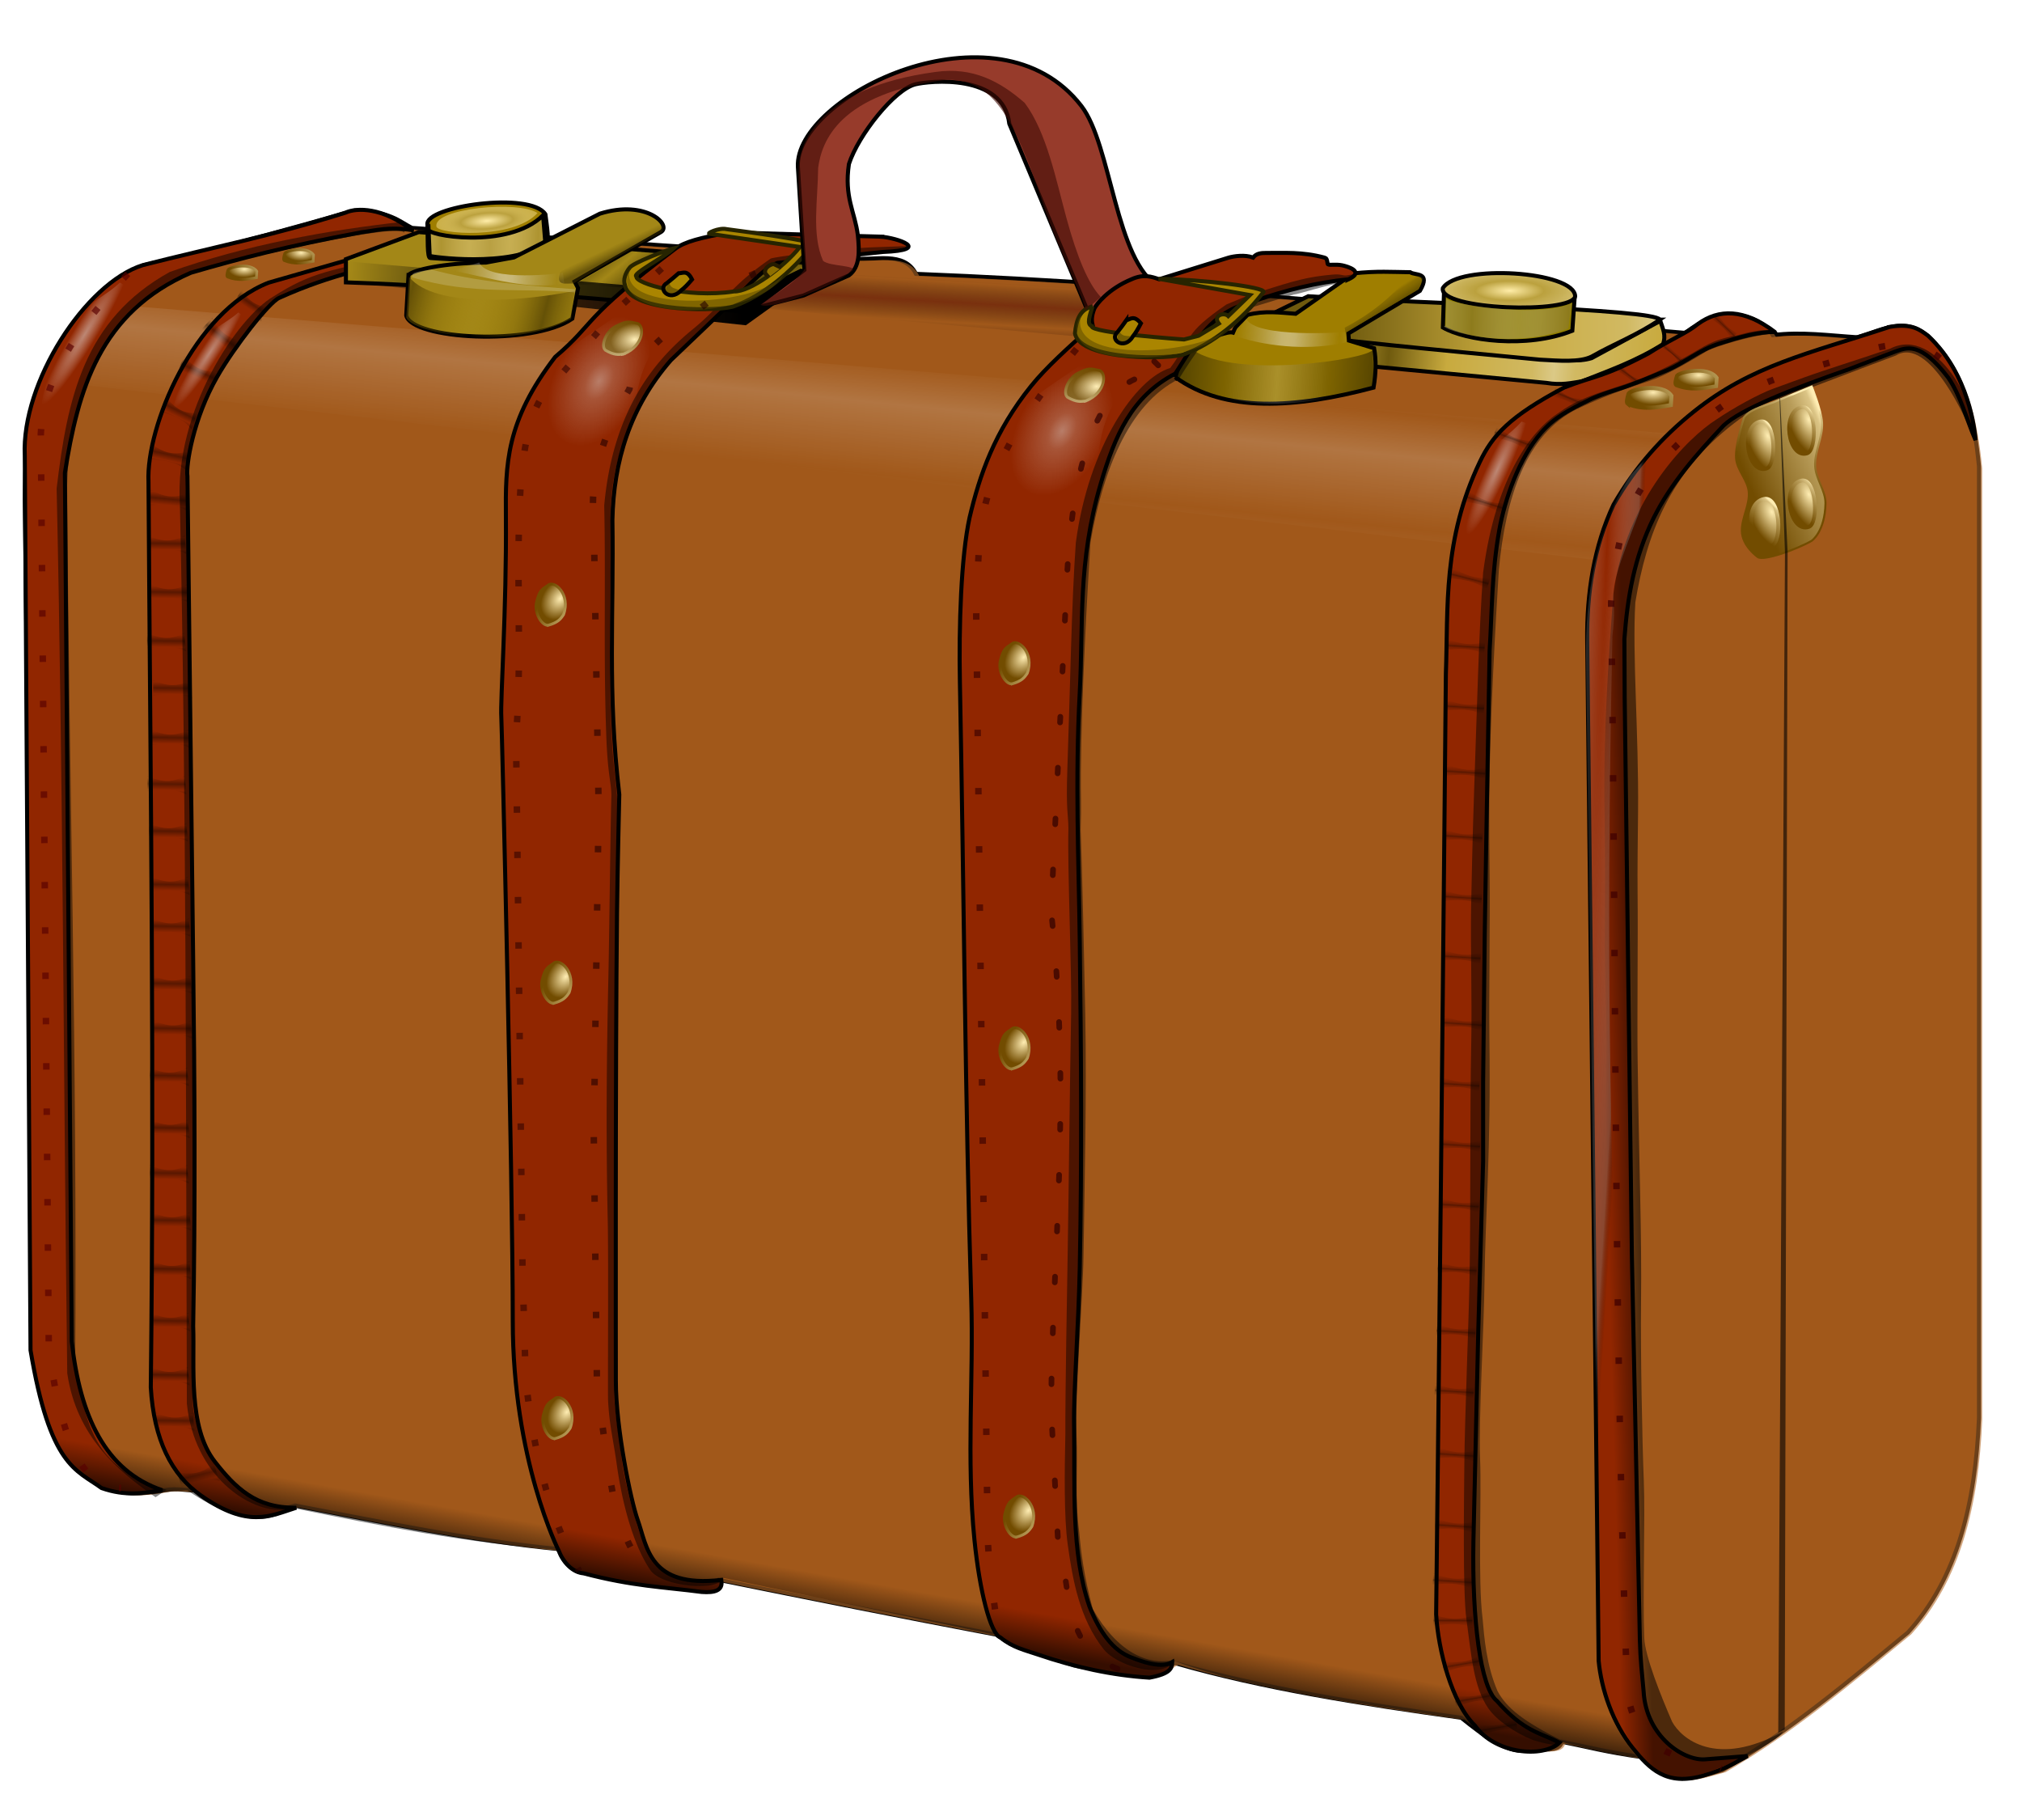 <svg xmlns="http://www.w3.org/2000/svg" xmlns:xlink="http://www.w3.org/1999/xlink" viewBox="0 0 500 450"><defs><linearGradient id="ar" y2="494.59" spreadMethod="reflect" gradientUnits="userSpaceOnUse" x2="151.13" gradientTransform="matrix(1.098 .218 -.229 1.048 -11.068 161.87)" y1="496.02" x1="151.11"><stop offset="0" stop-opacity=".651"/><stop offset=".5" stop-opacity=".311"/><stop offset="1" stop-opacity="0"/></linearGradient><linearGradient id="a"><stop offset="0" stop-color="#ffedb2"/><stop offset=".25" stop-color="#dbc485"/><stop offset=".5" stop-color="#b89c59"/><stop offset="1" stop-color="#724c00"/></linearGradient><linearGradient id="bi" y2="494.36" spreadMethod="reflect" gradientUnits="userSpaceOnUse" x2="151.08" gradientTransform="matrix(.486 .433 -.321 .383 499.32 434.35)" y1="496.02" x1="151.11"><stop offset="0" stop-opacity=".651"/><stop offset=".254" stop-opacity=".311"/><stop offset="1" stop-opacity="0"/></linearGradient><linearGradient id="bh" y2="494.36" spreadMethod="reflect" gradientUnits="userSpaceOnUse" x2="151.08" gradientTransform="matrix(.628 .479 -.432 .407 521.69 420.52)" y1="496.02" x1="151.11"><stop offset="0" stop-opacity=".651"/><stop offset=".254" stop-opacity=".311"/><stop offset="1" stop-opacity="0"/></linearGradient><linearGradient id="bg" y2="494.36" spreadMethod="reflect" gradientUnits="userSpaceOnUse" x2="151.08" gradientTransform="matrix(.759 .34 -.209 .719 376.44 292.53)" y1="496.02" x1="151.11"><stop offset="0" stop-opacity=".651"/><stop offset=".254" stop-opacity=".311"/><stop offset="1" stop-opacity="0"/></linearGradient><linearGradient id="bf" y2="494.36" spreadMethod="reflect" gradientUnits="userSpaceOnUse" x2="151.08" gradientTransform="matrix(1.04 .4 -.32 .759 375.46 273.87)" y1="496.02" x1="151.11"><stop offset="0" stop-opacity=".651"/><stop offset=".254" stop-opacity=".311"/><stop offset="1" stop-opacity="0"/></linearGradient><linearGradient id="be" y2="494.36" spreadMethod="reflect" gradientUnits="userSpaceOnUse" x2="151.08" gradientTransform="matrix(1.064 .34 -.272 .776 341.09 290.27)" y1="496.02" x1="151.11"><stop offset="0" stop-opacity=".651"/><stop offset=".254" stop-opacity=".311"/><stop offset="1" stop-opacity="0"/></linearGradient><linearGradient id="bd" y2="494.36" spreadMethod="reflect" gradientUnits="userSpaceOnUse" x2="151.08" gradientTransform="matrix(1.08 .291 -.232 .788 315.27 310.64)" y1="496.02" x1="151.11"><stop offset="0" stop-opacity=".651"/><stop offset=".254" stop-opacity=".311"/><stop offset="1" stop-opacity="0"/></linearGradient><linearGradient id="bc" y2="494.36" spreadMethod="reflect" gradientUnits="userSpaceOnUse" x2="151.08" gradientTransform="matrix(1.118 .087 -.07 .816 227.72 344.3)" y1="496.02" x1="151.11"><stop offset="0" stop-opacity=".651"/><stop offset=".254" stop-opacity=".311"/><stop offset="1" stop-opacity="0"/></linearGradient><linearGradient id="bb" y2="494.36" spreadMethod="reflect" gradientUnits="userSpaceOnUse" x2="151.08" gradientTransform="matrix(1.118 .087 -.07 .816 227.57 359.31)" y1="496.02" x1="151.11"><stop offset="0" stop-opacity=".651"/><stop offset=".254" stop-opacity=".311"/><stop offset="1" stop-opacity="0"/></linearGradient><linearGradient id="ba" y2="494.36" spreadMethod="reflect" gradientUnits="userSpaceOnUse" x2="151.08" gradientTransform="matrix(1.118 .087 -.07 .816 227.86 375.4)" y1="496.02" x1="151.11"><stop offset="0" stop-opacity=".651"/><stop offset=".254" stop-opacity=".311"/><stop offset="1" stop-opacity="0"/></linearGradient><linearGradient id="aZ" y2="494.36" spreadMethod="reflect" gradientUnits="userSpaceOnUse" x2="151.08" gradientTransform="matrix(1.118 .087 -.07 .816 227.15 391.36)" y1="496.02" x1="151.11"><stop offset="0" stop-opacity=".651"/><stop offset=".254" stop-opacity=".311"/><stop offset="1" stop-opacity="0"/></linearGradient><linearGradient id="aY" y2="494.36" spreadMethod="reflect" gradientUnits="userSpaceOnUse" x2="151.08" gradientTransform="matrix(1.118 .087 -.07 .816 227.01 406.37)" y1="496.02" x1="151.11"><stop offset="0" stop-opacity=".651"/><stop offset=".254" stop-opacity=".311"/><stop offset="1" stop-opacity="0"/></linearGradient><linearGradient id="aX" y2="494.36" spreadMethod="reflect" gradientUnits="userSpaceOnUse" x2="151.08" gradientTransform="matrix(1.118 .087 -.07 .816 226.72 421.11)" y1="496.02" x1="151.11"><stop offset="0" stop-opacity=".651"/><stop offset=".254" stop-opacity=".311"/><stop offset="1" stop-opacity="0"/></linearGradient><linearGradient id="aW" y2="494.36" spreadMethod="reflect" gradientUnits="userSpaceOnUse" x2="151.08" gradientTransform="matrix(1.118 .087 -.07 .816 227.15 437.61)" y1="496.02" x1="151.11"><stop offset="0" stop-opacity=".651"/><stop offset=".254" stop-opacity=".311"/><stop offset="1" stop-opacity="0"/></linearGradient><linearGradient id="aV" y2="494.36" spreadMethod="reflect" gradientUnits="userSpaceOnUse" x2="151.08" gradientTransform="matrix(1.118 .087 -.07 .816 226.44 452.62)" y1="496.02" x1="151.11"><stop offset="0" stop-opacity=".651"/><stop offset=".254" stop-opacity=".311"/><stop offset="1" stop-opacity="0"/></linearGradient><linearGradient id="aU" y2="494.36" spreadMethod="reflect" gradientUnits="userSpaceOnUse" x2="151.08" gradientTransform="matrix(1.118 .087 -.07 .816 226.58 467.63)" y1="496.02" x1="151.11"><stop offset="0" stop-opacity=".651"/><stop offset=".254" stop-opacity=".311"/><stop offset="1" stop-opacity="0"/></linearGradient><linearGradient id="aT" y2="494.36" spreadMethod="reflect" gradientUnits="userSpaceOnUse" x2="151.08" gradientTransform="matrix(1.118 .087 -.07 .816 226.3 482.51)" y1="496.02" x1="151.11"><stop offset="0" stop-opacity=".651"/><stop offset=".254" stop-opacity=".311"/><stop offset="1" stop-opacity="0"/></linearGradient><linearGradient id="aS" y2="494.36" spreadMethod="reflect" gradientUnits="userSpaceOnUse" x2="151.08" gradientTransform="matrix(1.118 .087 -.07 .816 225.73 498.33)" y1="496.02" x1="151.11"><stop offset="0" stop-opacity=".651"/><stop offset=".254" stop-opacity=".311"/><stop offset="1" stop-opacity="0"/></linearGradient><linearGradient id="aR" y2="494.36" spreadMethod="reflect" gradientUnits="userSpaceOnUse" x2="151.08" gradientTransform="matrix(1.118 .087 -.07 .816 225.45 513.74)" y1="496.02" x1="151.11"><stop offset="0" stop-opacity=".651"/><stop offset=".254" stop-opacity=".311"/><stop offset="1" stop-opacity="0"/></linearGradient><linearGradient id="aQ" y2="494.36" spreadMethod="reflect" gradientUnits="userSpaceOnUse" x2="151.08" gradientTransform="matrix(1.118 .087 -.07 .816 225.02 528.49)" y1="496.02" x1="151.11"><stop offset="0" stop-opacity=".651"/><stop offset=".254" stop-opacity=".311"/><stop offset="1" stop-opacity="0"/></linearGradient><linearGradient id="aP" y2="494.36" spreadMethod="reflect" gradientUnits="userSpaceOnUse" x2="151.08" gradientTransform="matrix(1.118 .087 -.07 .816 225.59 544.17)" y1="496.02" x1="151.11"><stop offset="0" stop-opacity=".651"/><stop offset=".254" stop-opacity=".311"/><stop offset="1" stop-opacity="0"/></linearGradient><linearGradient id="aO" y2="494.36" spreadMethod="reflect" gradientUnits="userSpaceOnUse" x2="151.08" gradientTransform="matrix(1.118 .087 -.07 .816 225.17 561.75)" y1="496.02" x1="151.11"><stop offset="0" stop-opacity=".651"/><stop offset=".254" stop-opacity=".311"/><stop offset="1" stop-opacity="0"/></linearGradient><linearGradient id="aN" y2="494.36" spreadMethod="reflect" gradientUnits="userSpaceOnUse" x2="151.08" gradientTransform="matrix(1.118 .087 -.07 .816 224.58 575.41)" y1="496.02" x1="151.11"><stop offset="0" stop-opacity=".651"/><stop offset=".254" stop-opacity=".311"/><stop offset="1" stop-opacity="0"/></linearGradient><linearGradient id="aM" y2="494.36" spreadMethod="reflect" gradientUnits="userSpaceOnUse" x2="151.08" gradientTransform="matrix(1.121 .021 -.017 .818 197.84 594.12)" y1="496.02" x1="151.11"><stop offset="0" stop-opacity=".651"/><stop offset=".254" stop-opacity=".311"/><stop offset="1" stop-opacity="0"/></linearGradient><linearGradient id="aL" y2="494.36" spreadMethod="reflect" gradientUnits="userSpaceOnUse" x2="151.08" gradientTransform="matrix(1.106 -.179 .143 .807 123.13 640.65)" y1="496.02" x1="151.11"><stop offset="0" stop-opacity=".651"/><stop offset=".254" stop-opacity=".311"/><stop offset="1" stop-opacity="0"/></linearGradient><linearGradient id="aK" y2="494.36" spreadMethod="reflect" gradientUnits="userSpaceOnUse" x2="151.08" gradientTransform="matrix(1.106 -.179 .143 .807 131.79 656.38)" y1="496.02" x1="151.11"><stop offset="0" stop-opacity=".651"/><stop offset=".254" stop-opacity=".311"/><stop offset="1" stop-opacity="0"/></linearGradient><linearGradient id="aJ" y2="494.36" spreadMethod="reflect" gradientUnits="userSpaceOnUse" x2="151.08" gradientTransform="matrix(1.106 -.179 .143 .807 126.13 649.15)" y1="496.02" x1="151.11"><stop offset="0" stop-opacity=".651"/><stop offset=".254" stop-opacity=".311"/><stop offset="1" stop-opacity="0"/></linearGradient><linearGradient id="aH" y2="494.59" spreadMethod="reflect" gradientUnits="userSpaceOnUse" x2="151.13" gradientTransform="matrix(.942 .7 -.776 .851 297.22 157.5)" y1="496.02" x1="151.11"><stop offset="0" stop-opacity=".651"/><stop offset=".5" stop-opacity=".311"/><stop offset="1" stop-opacity="0"/></linearGradient><linearGradient id="aG" y2="494.59" spreadMethod="reflect" gradientUnits="userSpaceOnUse" x2="151.13" gradientTransform="matrix(.914 .433 -.429 .923 118.9 180.74)" y1="496.02" x1="151.11"><stop offset="0" stop-opacity=".651"/><stop offset=".5" stop-opacity=".311"/><stop offset="1" stop-opacity="0"/></linearGradient><linearGradient id="aF" y2="494.59" spreadMethod="reflect" gradientUnits="userSpaceOnUse" x2="151.13" gradientTransform="matrix(1.118 .091 -.095 1.067 -80.154 182.75)" y1="496.02" x1="151.11"><stop offset="0" stop-opacity=".651"/><stop offset=".5" stop-opacity=".311"/><stop offset="1" stop-opacity="0"/></linearGradient><linearGradient id="aE" y2="494.59" spreadMethod="reflect" gradientUnits="userSpaceOnUse" x2="151.13" gradientTransform="matrix(1.122 0 0 1.071 -127.97 217.53)" y1="496.02" x1="151.11"><stop offset="0" stop-opacity=".651"/><stop offset=".5" stop-opacity=".311"/><stop offset="1" stop-opacity="0"/></linearGradient><linearGradient id="aD" y2="494.59" spreadMethod="reflect" gradientUnits="userSpaceOnUse" x2="151.13" gradientTransform="matrix(1.122 0 0 1.071 -127.17 241.25)" y1="496.02" x1="151.11"><stop offset="0" stop-opacity=".651"/><stop offset=".5" stop-opacity=".311"/><stop offset="1" stop-opacity="0"/></linearGradient><linearGradient id="aC" y2="494.59" spreadMethod="reflect" gradientUnits="userSpaceOnUse" x2="151.13" gradientTransform="matrix(1.122 0 0 1.071 -128.57 264.96)" y1="496.02" x1="151.11"><stop offset="0" stop-opacity=".651"/><stop offset=".5" stop-opacity=".311"/><stop offset="1" stop-opacity="0"/></linearGradient><linearGradient id="aB" y2="494.59" spreadMethod="reflect" gradientUnits="userSpaceOnUse" x2="151.13" gradientTransform="matrix(1.122 0 0 1.071 -127.77 289.82)" y1="496.02" x1="151.11"><stop offset="0" stop-opacity=".651"/><stop offset=".5" stop-opacity=".311"/><stop offset="1" stop-opacity="0"/></linearGradient><linearGradient id="aA" y2="494.59" spreadMethod="reflect" gradientUnits="userSpaceOnUse" x2="151.13" gradientTransform="matrix(1.122 0 0 1.071 -127.17 314.3)" y1="496.02" x1="151.11"><stop offset="0" stop-opacity=".651"/><stop offset=".5" stop-opacity=".311"/><stop offset="1" stop-opacity="0"/></linearGradient><linearGradient id="az" y2="494.59" spreadMethod="reflect" gradientUnits="userSpaceOnUse" x2="151.13" gradientTransform="matrix(1.122 0 0 1.071 -127.97 337.06)" y1="496.02" x1="151.11"><stop offset="0" stop-opacity=".651"/><stop offset=".5" stop-opacity=".311"/><stop offset="1" stop-opacity="0"/></linearGradient><linearGradient id="ay" y2="494.59" spreadMethod="reflect" gradientUnits="userSpaceOnUse" x2="151.13" gradientTransform="matrix(1.122 0 0 1.071 -127.97 361.16)" y1="496.02" x1="151.11"><stop offset="0" stop-opacity=".651"/><stop offset=".5" stop-opacity=".311"/><stop offset="1" stop-opacity="0"/></linearGradient><linearGradient id="ax" y2="494.59" spreadMethod="reflect" gradientUnits="userSpaceOnUse" x2="151.13" gradientTransform="matrix(1.122 0 0 1.071 -127.37 384.87)" y1="496.02" x1="151.11"><stop offset="0" stop-opacity=".651"/><stop offset=".5" stop-opacity=".311"/><stop offset="1" stop-opacity="0"/></linearGradient><linearGradient id="aw" y2="494.59" spreadMethod="reflect" gradientUnits="userSpaceOnUse" x2="151.13" gradientTransform="matrix(1.122 0 0 1.071 -127.77 411.07)" y1="496.02" x1="151.11"><stop offset="0" stop-opacity=".651"/><stop offset=".5" stop-opacity=".311"/><stop offset="1" stop-opacity="0"/></linearGradient><linearGradient id="av" y2="494.59" spreadMethod="reflect" gradientUnits="userSpaceOnUse" x2="151.13" gradientTransform="matrix(1.086 -.268 .28 1.037 -254.44 493.3)" y1="496.02" x1="151.11"><stop offset="0" stop-opacity=".651"/><stop offset=".5" stop-opacity=".311"/><stop offset="1" stop-opacity="0"/></linearGradient><linearGradient id="au" y2="494.59" spreadMethod="reflect" gradientUnits="userSpaceOnUse" x2="151.13" gradientTransform="matrix(1.122 0 0 1.071 -126.57 422.36)" y1="496.02" x1="151.11"><stop offset="0" stop-opacity=".651"/><stop offset=".5" stop-opacity=".311"/><stop offset="1" stop-opacity="0"/></linearGradient><linearGradient id="at" y2="494.59" spreadMethod="reflect" gradientUnits="userSpaceOnUse" x2="151.13" gradientTransform="matrix(.803 .513 -.511 .805 194.18 200.6)" y1="496.02" x1="151.11"><stop offset="0" stop-opacity=".651"/><stop offset=".5" stop-opacity=".311"/><stop offset="1" stop-opacity="0"/></linearGradient><linearGradient id="as" y2="494.59" spreadMethod="reflect" gradientUnits="userSpaceOnUse" x2="151.13" gradientTransform="matrix(1.024 .437 -.457 .978 120.9 143)" y1="496.02" x1="151.11"><stop offset="0" stop-opacity=".651"/><stop offset=".5" stop-opacity=".311"/><stop offset="1" stop-opacity="0"/></linearGradient><linearGradient id="bj" y2="494.36" spreadMethod="reflect" gradientUnits="userSpaceOnUse" x2="151.08" gradientTransform="matrix(.554 .548 -.409 .434 545.36 384.74)" y1="496.02" x1="151.11"><stop offset="0" stop-opacity=".651"/><stop offset=".254" stop-opacity=".311"/><stop offset="1" stop-opacity="0"/></linearGradient><linearGradient id="aq" y2="494.59" spreadMethod="reflect" gradientUnits="userSpaceOnUse" x2="151.13" gradientTransform="matrix(1.122 0 0 1.071 -128.57 205.49)" y1="496.02" x1="151.11"><stop offset="0" stop-opacity=".651"/><stop offset=".5" stop-opacity=".311"/><stop offset="1" stop-opacity="0"/></linearGradient><linearGradient id="ap" y2="494.59" spreadMethod="reflect" gradientUnits="userSpaceOnUse" x2="151.13" gradientTransform="matrix(1.122 0 0 1.071 -128.67 229.58)" y1="496.02" x1="151.11"><stop offset="0" stop-opacity=".651"/><stop offset=".5" stop-opacity=".311"/><stop offset="1" stop-opacity="0"/></linearGradient><linearGradient id="ao" y2="494.59" spreadMethod="reflect" gradientUnits="userSpaceOnUse" x2="151.13" gradientTransform="matrix(1.122 0 0 1.071 -127.67 253.49)" y1="496.02" x1="151.11"><stop offset="0" stop-opacity=".651"/><stop offset=".5" stop-opacity=".311"/><stop offset="1" stop-opacity="0"/></linearGradient><linearGradient id="an" y2="494.59" spreadMethod="reflect" gradientUnits="userSpaceOnUse" x2="151.13" gradientTransform="matrix(1.122 0 0 1.071 -128.17 276.63)" y1="496.02" x1="151.11"><stop offset="0" stop-opacity=".651"/><stop offset=".5" stop-opacity=".311"/><stop offset="1" stop-opacity="0"/></linearGradient><linearGradient id="am" y2="494.59" spreadMethod="reflect" gradientUnits="userSpaceOnUse" x2="151.13" gradientTransform="matrix(1.122 0 0 1.071 -127.57 300.15)" y1="496.02" x1="151.11"><stop offset="0" stop-opacity=".651"/><stop offset=".5" stop-opacity=".311"/><stop offset="1" stop-opacity="0"/></linearGradient><linearGradient id="al" y2="494.59" spreadMethod="reflect" gradientUnits="userSpaceOnUse" x2="151.13" gradientTransform="matrix(1.122 0 0 1.071 -127.07 325.4)" y1="496.02" x1="151.11"><stop offset="0" stop-opacity=".651"/><stop offset=".5" stop-opacity=".311"/><stop offset="1" stop-opacity="0"/></linearGradient><linearGradient id="ak" y2="494.59" spreadMethod="reflect" gradientUnits="userSpaceOnUse" x2="151.13" gradientTransform="matrix(1.122 0 0 1.071 -127.77 349.97)" y1="496.02" x1="151.11"><stop offset="0" stop-opacity=".651"/><stop offset=".5" stop-opacity=".311"/><stop offset="1" stop-opacity="0"/></linearGradient><linearGradient id="aj" y2="494.59" spreadMethod="reflect" gradientUnits="userSpaceOnUse" x2="151.13" gradientTransform="matrix(1.122 0 0 1.071 -127.37 372.83)" y1="496.02" x1="151.11"><stop offset="0" stop-opacity=".651"/><stop offset=".5" stop-opacity=".311"/><stop offset="1" stop-opacity="0"/></linearGradient><linearGradient id="ai" y2="494.59" spreadMethod="reflect" gradientUnits="userSpaceOnUse" x2="151.13" gradientTransform="matrix(1.122 0 0 1.071 -127.67 397.69)" y1="496.02" x1="151.11"><stop offset="0" stop-opacity=".651"/><stop offset=".5" stop-opacity=".311"/><stop offset="1" stop-opacity="0"/></linearGradient><linearGradient id="ah" y2="561.18" gradientUnits="userSpaceOnUse" x2="297.95" gradientTransform="matrix(1.122 0 0 1.071 -127.57 391.18)" y1="570.11" x1="296.28"><stop offset="0" stop-opacity=".637"/><stop offset=".491" stop-opacity=".318"/><stop offset="1" stop-opacity="0"/></linearGradient><linearGradient id="b"><stop offset="0" stop-color="#ffedb2"/><stop offset=".06" stop-color="#dbc485"/><stop offset=".258" stop-color="#b89c59"/><stop offset="1" stop-color="#724c00"/></linearGradient><linearGradient id="af" y2="290.87" gradientUnits="userSpaceOnUse" x2="475.9" gradientTransform="matrix(.425 .694 -1.514 1.337 486.56 259.28)" y1="284.49" x1="483.55"><stop offset="0" stop-color="#ffedb2"/><stop offset=".258" stop-color="#dbc485"/><stop offset=".258" stop-color="#b89c59"/><stop offset="1" stop-color="#724c00"/></linearGradient><linearGradient id="ad" y2="290.87" gradientUnits="userSpaceOnUse" x2="475.9" gradientTransform="matrix(.425 .694 -1.514 1.337 485.43 143.52)" y1="284.49" x1="483.55"><stop offset="0" stop-color="#ffedb2"/><stop offset=".258" stop-color="#dbc485"/><stop offset=".258" stop-color="#b89c59"/><stop offset="1" stop-color="#724c00"/></linearGradient><linearGradient id="ab" y2="290.87" gradientUnits="userSpaceOnUse" x2="475.9" gradientTransform="matrix(.425 .694 -1.514 1.337 485.43 48.322)" y1="284.49" x1="483.55"><stop offset="0" stop-color="#ffedb2"/><stop offset=".258" stop-color="#dbc485"/><stop offset=".258" stop-color="#b89c59"/><stop offset="1" stop-color="#724c00"/></linearGradient><linearGradient id="Z" y2="290.87" gradientUnits="userSpaceOnUse" x2="475.9" gradientTransform="matrix(.425 .694 -1.514 1.337 372.13 127.3)" y1="284.49" x1="483.55"><stop offset="0" stop-color="#ffedb2"/><stop offset=".258" stop-color="#dbc485"/><stop offset=".258" stop-color="#b89c59"/><stop offset="1" stop-color="#724c00"/></linearGradient><linearGradient id="X" y2="290.87" gradientUnits="userSpaceOnUse" x2="475.9" gradientTransform="matrix(.425 .694 -1.514 1.337 372.41 234.94)" y1="284.49" x1="483.55"><stop offset="0" stop-color="#ffedb2"/><stop offset=".258" stop-color="#dbc485"/><stop offset=".258" stop-color="#b89c59"/><stop offset="1" stop-color="#724c00"/></linearGradient><linearGradient id="V" y2="290.87" gradientUnits="userSpaceOnUse" x2="475.9" gradientTransform="matrix(.425 .694 -1.514 1.337 370.75 33.837)" y1="284.49" x1="483.55"><stop offset="0" stop-color="#ffedb2"/><stop offset=".258" stop-color="#dbc485"/><stop offset=".258" stop-color="#b89c59"/><stop offset="1" stop-color="#724c00"/></linearGradient><linearGradient id="T" y2="290.87" gradientUnits="userSpaceOnUse" x2="475.9" gradientTransform="matrix(.754 0 0 .732 -286 454.12)" y1="284.49" x1="483.55"><stop offset="0" stop-color="#ffedb2"/><stop offset=".258" stop-color="#dbc485"/><stop offset=".258" stop-color="#b89c59"/><stop offset="1" stop-color="#724c00"/></linearGradient><linearGradient id="R" y2="290.87" gradientUnits="userSpaceOnUse" x2="475.9" gradientTransform="matrix(.754 0 0 .732 -300.02 458.18)" y1="284.49" x1="483.55"><stop offset="0" stop-color="#ffedb2"/><stop offset=".258" stop-color="#dbc485"/><stop offset=".258" stop-color="#b89c59"/><stop offset="1" stop-color="#724c00"/></linearGradient><linearGradient id="P" y2="290.87" gradientUnits="userSpaceOnUse" x2="475.9" gradientTransform="matrix(1.044 0 0 .972 -79.018 415.41)" y1="284.49" x1="483.55"><stop offset="0" stop-color="#ffedb2"/><stop offset=".258" stop-color="#dbc485"/><stop offset=".258" stop-color="#b89c59"/><stop offset="1" stop-color="#724c00"/></linearGradient><linearGradient id="N" y2="290.87" gradientUnits="userSpaceOnUse" x2="475.9" gradientTransform="matrix(1.122 0 0 1.071 -127.57 391.18)" y1="284.49" x1="483.55"><stop offset="0" stop-color="#ffedb2"/><stop offset=".258" stop-color="#dbc485"/><stop offset=".258" stop-color="#b89c59"/><stop offset="1" stop-color="#724c00"/></linearGradient><linearGradient id="L" y2="299.73" xlink:href="#b" gradientUnits="userSpaceOnUse" x2="500.39" gradientTransform="matrix(1.002 -.135 .135 .999 -98.442 495.36)" y1="295.56" x1="505.97"/><linearGradient id="J" y2="299.73" gradientUnits="userSpaceOnUse" x2="500.39" gradientTransform="matrix(1.087 -.115 .124 1.01 -147.56 487.26)" y1="295.56" x1="505.97"><stop offset="0" stop-color="#ffedb2"/><stop offset=".06" stop-color="#dbc485"/><stop offset=".258" stop-color="#b89c59"/><stop offset="1" stop-color="#724c00"/></linearGradient><linearGradient id="H" y2="299.73" gradientUnits="userSpaceOnUse" x2="500.39" gradientTransform="matrix(.996 -.09 .09 .993 -82.235 456.36)" y1="295.56" x1="505.97"><stop offset="0" stop-color="#ffedb2"/><stop offset=".06" stop-color="#dbc485"/><stop offset=".258" stop-color="#b89c59"/><stop offset="1" stop-color="#724c00"/></linearGradient><linearGradient id="F" y2="299.73" gradientUnits="userSpaceOnUse" x2="500.39" gradientTransform="matrix(1.014 -.103 .103 1.014 -105.55 460.4)" y1="295.56" x1="505.97"><stop offset="0" stop-color="#ffedb2"/><stop offset=".06" stop-color="#dbc485"/><stop offset=".258" stop-color="#b89c59"/><stop offset="1" stop-color="#724c00"/></linearGradient><linearGradient id="E" y2="311.22" xlink:href="#b" gradientUnits="userSpaceOnUse" x2="500.15" gradientTransform="matrix(1.122 0 0 1.071 -127.57 391.18)" y1="303.52" x1="519.38"/><linearGradient id="D" y2="307.15" xlink:href="#b" gradientUnits="userSpaceOnUse" x2="505.86" gradientTransform="matrix(1.122 0 0 1.071 -127.57 391.18)" y1="291.87" x1="515"/><linearGradient id="C" y2="273.47" spreadMethod="reflect" gradientUnits="userSpaceOnUse" x2="409.01" gradientTransform="matrix(1.122 0 0 1.071 -321.03 376.56)" y1="272.84" x1="397.72"><stop offset="0" stop-color="#fff" stop-opacity=".434"/><stop offset=".129" stop-color="#ede9d9" stop-opacity=".5"/><stop offset="1" stop-color="#dcd3b4" stop-opacity="0"/></linearGradient><linearGradient id="B" y2="254.74" spreadMethod="reflect" gradientUnits="userSpaceOnUse" x2="221.6" gradientTransform="matrix(1.122 0 0 1.071 127.2 411.88)" y1="254.49" x1="210.96"><stop offset="0" stop-color="#8b7933" stop-opacity=".557"/><stop offset=".586" stop-color="#b5a97b" stop-opacity=".412"/><stop offset="1" stop-color="#ccc8b7" stop-opacity=".269"/></linearGradient><linearGradient id="A" y2="269.43" spreadMethod="reflect" gradientUnits="userSpaceOnUse" x2="218.45" gradientTransform="matrix(1.122 0 0 1.071 -127.57 391.18)" y1="265.86" x1="204.05"><stop offset="0" stop-color="#4b3b00" stop-opacity=".698"/><stop offset=".401" stop-color="#755c00" stop-opacity=".358"/><stop offset="1" stop-color="#9f7e00" stop-opacity="0"/></linearGradient><linearGradient id="z" y2="255.1" gradientUnits="userSpaceOnUse" x2="246.38" gradientTransform="matrix(1.122 0 0 1.071 -127.57 391.18)" y1="257.25" x1="247.44"><stop offset="0" stop-color="#392d00" stop-opacity=".542"/><stop offset="1" stop-color="#514000" stop-opacity="0"/></linearGradient><linearGradient id="y" y2="254.74" spreadMethod="reflect" gradientUnits="userSpaceOnUse" x2="221.6" gradientTransform="matrix(1.122 0 0 1.071 -127.57 391.18)" y1="254.49" x1="210.96"><stop offset="0" stop-color="#baa658" stop-opacity=".557"/><stop offset=".586" stop-color="#fff3c7" stop-opacity=".412"/><stop offset="1" stop-color="#fffdf5" stop-opacity=".269"/></linearGradient><linearGradient id="w" y2="273.47" spreadMethod="reflect" gradientUnits="userSpaceOnUse" x2="409.01" gradientTransform="matrix(1.122 0 0 1.071 -127.57 391.18)" y1="272.84" x1="397.72"><stop offset="0" stop-color="#fff" stop-opacity=".434"/><stop offset=".129" stop-color="#ede9d9" stop-opacity=".5"/><stop offset="1" stop-color="#dcd3b4" stop-opacity="0"/></linearGradient><linearGradient id="v" y2="263.24" gradientUnits="userSpaceOnUse" x2="422.2" gradientTransform="matrix(1.122 0 0 1.071 -127.57 391.18)" y1="265.51" x1="423.74"><stop offset="0" stop-color="#362b00" stop-opacity=".509"/><stop offset=".5" stop-color="#524100" stop-opacity=".38"/><stop offset=".75" stop-color="#604c00" stop-opacity=".314"/><stop offset="1" stop-color="#6e5700" stop-opacity="0"/></linearGradient><linearGradient id="s" y2="443.05" gradientUnits="userSpaceOnUse" x2="467.03" gradientTransform="matrix(1.122 0 0 1.071 -127.57 391.18)" y1="442.87" x1="473.87"><stop offset="0" stop-opacity=".528"/><stop offset="1" stop-opacity="0"/></linearGradient><linearGradient id="o" y2="290.87" gradientUnits="userSpaceOnUse" x2="475.9" gradientTransform="matrix(-.254 .766 -2.053 -.176 983.44 382.17)" y1="284.49" x1="483.55"><stop offset="0" stop-color="#ffedb2"/><stop offset=".258" stop-color="#dbc485"/><stop offset=".258" stop-color="#b89c59"/><stop offset="1" stop-color="#724c00"/></linearGradient><linearGradient id="n" y2="285.03" spreadMethod="reflect" gradientUnits="userSpaceOnUse" x2="395.14" gradientTransform="matrix(1.122 0 0 1.071 -127.57 391.18)" y1="283.6" x1="372.18"><stop offset="0" stop-opacity=".491"/><stop offset=".5" stop-opacity=".212"/><stop offset="1" stop-color="#d8d8d8" stop-opacity=".193"/></linearGradient><linearGradient id="m" y2="271.06" gradientUnits="userSpaceOnUse" x2="478.38" gradientTransform="matrix(1.122 0 0 1.071 -127.57 391.18)" y1="271.6" x1="409.54"><stop offset="0" stop-color="#6f5a0e"/><stop offset=".517" stop-color="#c8aa3e"/><stop offset=".912" stop-color="#d1b962"/><stop offset="1" stop-color="#dbc986"/></linearGradient><linearGradient id="l" y2="262.54" spreadMethod="reflect" gradientUnits="userSpaceOnUse" x2="327.64" gradientTransform="matrix(1.122 0 0 1.071 -127.57 391.18)" y1="267.18" x1="327.36"><stop offset="0" stop-color="#4a0000" stop-opacity=".453"/><stop offset="1" stop-opacity="0"/></linearGradient><linearGradient id="i" y2="290.87" gradientUnits="userSpaceOnUse" x2="475.9" gradientTransform="matrix(-.254 .766 -2.053 -.176 869.19 370.56)" y1="284.49" x1="483.55"><stop offset="0" stop-color="#ffedb2"/><stop offset=".258" stop-color="#dbc485"/><stop offset=".258" stop-color="#b89c59"/><stop offset="1" stop-color="#724c00"/></linearGradient><linearGradient id="h" y2="261.1" gradientUnits="userSpaceOnUse" x2="190.79" gradientTransform="matrix(1.122 0 0 1.071 -127.57 391.18)" y1="267.79" x1="277.42"><stop offset="0"/><stop offset=".743" stop-opacity=".498"/><stop offset="1" stop-opacity="0"/></linearGradient><linearGradient id="g" y2="267.54" spreadMethod="reflect" gradientUnits="userSpaceOnUse" x2="284.73" gradientTransform="matrix(1.122 0 0 1.071 -127.57 391.18)" y1="256.43" x1="275.27"><stop offset="0" stop-color="#392e00"/><stop offset=".74" stop-color="#403300" stop-opacity=".498"/><stop offset="1" stop-color="#473900" stop-opacity="0"/></linearGradient><linearGradient id="e" y2="279.06" spreadMethod="reflect" gradientUnits="userSpaceOnUse" x2="295.29" gradientTransform="matrix(1.122 0 0 1.071 -127.57 391.18)" y1="305.16" x1="292.5"><stop offset="0" stop-color="#fff" stop-opacity="0"/><stop offset=".628" stop-color="#fff" stop-opacity=".173"/><stop offset="1" stop-color="#fff" stop-opacity="0"/></linearGradient><linearGradient id="d" y2="282.84" spreadMethod="reflect" gradientUnits="userSpaceOnUse" x2="456.16" gradientTransform="matrix(1.122 0 0 1.071 -127.57 391.18)" y1="279.8" x1="419.68"><stop offset="0" stop-color="#6f5a0e"/><stop offset=".354" stop-color="#c8aa3e"/><stop offset=".871" stop-color="#d1b962"/><stop offset="1" stop-color="#dbc986"/></linearGradient><radialGradient id="ae" gradientUnits="userSpaceOnUse" cy="286.64" cx="478.05" gradientTransform="matrix(.425 .694 -.795 .703 277.89 326.81)" r="5.298"><stop offset="0" stop-color="#ffedb2"/><stop offset=".25" stop-color="#dbc485"/><stop offset=".5" stop-color="#b89c59"/><stop offset="1" stop-color="#724c00"/></radialGradient><radialGradient id="O" xlink:href="#a" gradientUnits="userSpaceOnUse" cy="286.64" cx="478.05" gradientTransform="matrix(1.122 0 0 .563 -127.57 538.04)" r="5.298"/><radialGradient id="Y" gradientUnits="userSpaceOnUse" cy="286.64" cx="478.05" gradientTransform="matrix(.425 .694 -.795 .703 164.87 418.23)" r="5.298"><stop offset="0" stop-color="#ffedb2"/><stop offset=".25" stop-color="#dbc485"/><stop offset=".5" stop-color="#b89c59"/><stop offset="1" stop-color="#724c00"/></radialGradient><radialGradient id="x" gradientUnits="userSpaceOnUse" cy="248.17" cx="221.07" gradientTransform="matrix(1.118 -.087 .029 .339 -133.96 592.08)" r="11.582"><stop offset="0" stop-color="#ffeda8"/><stop offset=".5" stop-color="#bba13e"/><stop offset="1" stop-color="#ffeb9e" stop-opacity=".429"/></radialGradient><radialGradient id="M" xlink:href="#a" gradientUnits="userSpaceOnUse" cy="300.91" cx="504.83" gradientTransform="matrix(-1.281 .519 -.992 -2.437 1392.5 1195.9)" r="3.575"/><radialGradient id="aI" gradientUnits="userSpaceOnUse" cy="274.94" cx="132.82" gradientTransform="matrix(.238 .161 -1.159 1.783 338.87 178.03)" r="7.571"><stop offset="0" stop-color="#e8e8e8" stop-opacity=".5"/><stop offset="1" stop-color="#fff" stop-opacity="0"/></radialGradient><radialGradient id="u" gradientUnits="userSpaceOnUse" cy="264.2" cx="446.41" gradientTransform="matrix(1.122 0 0 .318 -127.57 590.22)" r="15.096"><stop offset="0" stop-color="#ffeda8"/><stop offset=".5" stop-color="#bba13e"/><stop offset="1" stop-color="#d1bb68" stop-opacity=".991"/></radialGradient><radialGradient id="t" gradientUnits="userSpaceOnUse" cy="439.98" cx="475.54" gradientTransform="matrix(-1.156 29.123 -.801 -.029 1299.6 -13100)" r="10.985"><stop offset="0" stop-color="#fff" stop-opacity="0"/><stop offset=".844" stop-color="#7f7f7f" stop-opacity=".38"/><stop offset="1" stop-opacity="0"/></radialGradient><radialGradient id="K" gradientUnits="userSpaceOnUse" cy="300.91" cx="504.83" gradientTransform="matrix(-1.398 .497 -1.021 -2.476 1451.1 1223.1)" r="3.575"><stop offset="0" stop-color="#ffedb2"/><stop offset=".25" stop-color="#dbc485"/><stop offset=".5" stop-color="#b89c59"/><stop offset="1" stop-color="#724c00"/></radialGradient><radialGradient id="r" gradientUnits="userSpaceOnUse" cy="274.94" cx="132.82" gradientTransform="matrix(.334 .115 -.966 2.103 591.45 125.09)" r="7.571"><stop offset="0" stop-color="#e8e8e8" stop-opacity=".5"/><stop offset="1" stop-color="#fff" stop-opacity="0"/></radialGradient><radialGradient id="q" gradientUnits="userSpaceOnUse" cy="274.94" cx="132.82" gradientTransform="matrix(1.547 .03 -.649 2.116 235.58 123.17)" r="7.571"><stop offset="0" stop-color="#e8e8e8" stop-opacity=".448"/><stop offset=".283" stop-color="#f3f3f3" stop-opacity=".224"/><stop offset="1" stop-color="#fff" stop-opacity="0"/></radialGradient><radialGradient id="p" gradientUnits="userSpaceOnUse" cy="286.64" cx="478.05" gradientTransform="matrix(-.254 .766 -1.079 -.092 701.87 358.1)" r="5.298"><stop offset="0" stop-color="#ffedb2"/><stop offset=".25" stop-color="#dbc485"/><stop offset=".5" stop-color="#b89c59"/><stop offset="1" stop-color="#724c00"/></radialGradient><radialGradient id="W" gradientUnits="userSpaceOnUse" cy="286.64" cx="478.05" gradientTransform="matrix(.425 .694 -.795 .703 163.21 217.12)" r="5.298"><stop offset="0" stop-color="#ffedb2"/><stop offset=".25" stop-color="#dbc485"/><stop offset=".5" stop-color="#b89c59"/><stop offset="1" stop-color="#724c00"/></radialGradient><radialGradient id="I" gradientUnits="userSpaceOnUse" cy="300.91" cx="504.83" gradientTransform="matrix(-1.289 .457 -.874 -2.452 1361 1213.2)" r="3.575"><stop offset="0" stop-color="#ffedb2"/><stop offset=".25" stop-color="#dbc485"/><stop offset=".5" stop-color="#b89c59"/><stop offset="1" stop-color="#724c00"/></radialGradient><radialGradient id="ac" gradientUnits="userSpaceOnUse" cy="286.64" cx="478.05" gradientTransform="matrix(.425 .694 -.795 .703 277.89 231.61)" r="5.298"><stop offset="0" stop-color="#ffedb2"/><stop offset=".25" stop-color="#dbc485"/><stop offset=".5" stop-color="#b89c59"/><stop offset="1" stop-color="#724c00"/></radialGradient><radialGradient id="G" gradientUnits="userSpaceOnUse" cy="300.91" cx="504.83" gradientTransform="matrix(-1.309 .482 -.919 -2.495 1374.5 1217.6)" r="3.575"><stop offset="0" stop-color="#ffedb2"/><stop offset=".25" stop-color="#dbc485"/><stop offset=".5" stop-color="#b89c59"/><stop offset="1" stop-color="#724c00"/></radialGradient><radialGradient id="k" gradientUnits="userSpaceOnUse" cy="274.94" cx="132.82" gradientTransform="matrix(1.547 .03 -.649 2.116 121.1 110.83)" r="7.571"><stop offset="0" stop-color="#e8e8e8" stop-opacity=".448"/><stop offset=".283" stop-color="#f3f3f3" stop-opacity=".224"/><stop offset="1" stop-color="#fff" stop-opacity="0"/></radialGradient><radialGradient id="j" gradientUnits="userSpaceOnUse" cy="286.64" cx="478.05" gradientTransform="matrix(-.254 .766 -1.079 -.092 587.62 346.48)" r="5.298"><stop offset="0" stop-color="#ffedb2"/><stop offset=".25" stop-color="#dbc485"/><stop offset=".5" stop-color="#b89c59"/><stop offset="1" stop-color="#724c00"/></radialGradient><radialGradient id="U" gradientUnits="userSpaceOnUse" cy="286.64" cx="478.05" gradientTransform="matrix(.754 0 0 .385 -286 554.52)" r="5.298"><stop offset="0" stop-color="#ffedb2"/><stop offset=".25" stop-color="#dbc485"/><stop offset=".5" stop-color="#b89c59"/><stop offset="1" stop-color="#724c00"/></radialGradient><radialGradient id="ag" gradientUnits="userSpaceOnUse" cy="286.64" cx="478.05" gradientTransform="matrix(.425 .694 -.795 .703 279.02 442.57)" r="5.298"><stop offset="0" stop-color="#ffedb2"/><stop offset=".25" stop-color="#dbc485"/><stop offset=".5" stop-color="#b89c59"/><stop offset="1" stop-color="#724c00"/></radialGradient><radialGradient id="S" gradientUnits="userSpaceOnUse" cy="286.64" cx="478.05" gradientTransform="matrix(.754 0 0 .385 -300.02 558.57)" r="5.298"><stop offset="0" stop-color="#ffedb2"/><stop offset=".25" stop-color="#dbc485"/><stop offset=".5" stop-color="#b89c59"/><stop offset="1" stop-color="#724c00"/></radialGradient><radialGradient id="f" gradientUnits="userSpaceOnUse" cy="274.94" cx="132.82" gradientTransform="matrix(.329 .183 -1.393 2.288 360.27 31.625)" r="7.571"><stop offset="0" stop-color="#e8e8e8" stop-opacity=".5"/><stop offset="1" stop-color="#fff" stop-opacity="0"/></radialGradient><radialGradient id="aa" gradientUnits="userSpaceOnUse" cy="286.64" cx="478.05" gradientTransform="matrix(.425 .694 -.795 .703 164.59 310.58)" r="5.298"><stop offset="0" stop-color="#ffedb2"/><stop offset=".25" stop-color="#dbc485"/><stop offset=".5" stop-color="#b89c59"/><stop offset="1" stop-color="#724c00"/></radialGradient><radialGradient id="Q" gradientUnits="userSpaceOnUse" cy="286.64" cx="478.05" gradientTransform="matrix(1.044 0 0 .511 -79.018 548.64)" r="5.298"><stop offset="0" stop-color="#ffedb2"/><stop offset=".25" stop-color="#dbc485"/><stop offset=".5" stop-color="#b89c59"/><stop offset="1" stop-color="#724c00"/></radialGradient><filter id="c" height="1" width="1" color-interpolation-filters="sRGB" y="0" x="0"><feTurbulence type="fractalNoise" baseFrequency=".21" result="result1"/><feColorMatrix in="SourceGraphic" type="luminanceToAlpha" result="result0"/><feColorMatrix values="1 0 0 0 0 0 1 0 0 0 0 0 1 0 0 0 0 0 0.8 0" result="result2"/><feComposite in2="result2" in="result1"/><feColorMatrix values="1 0 0 0 0 0 1 0 0 0 0 0 1 0 0 0 0 0 20 -14" result="result91"/><feComposite operator="out" in2="result91" in="SourceGraphic"/></filter></defs><path d="M101.87 56.35c-3.401-1.757-5.078-3.927-14.163-4.327 0 0-19.59 5.577-29.458 8.114-7.518 1.932-22.66 5.409-22.66 5.409-13.107 6.071-19.232 17.476-24.926 29.21-4.511 11.944-4.425 20.229-4.532 28.669l1.7 140.64v68.156c.242 3.516 2.06 21.308 11.33 30.833 3.907 4.015 9.19 7.835 21.526 5.409 3.248-.639 5.962.283 8.498 0 3.395 3.346 7.424 5.586 11.897 5.95 4.473.365 7.931-1.132 11.897-2.164 21.905 4.154 43.81 8.729 65.715 10.818 2.09 2.651 4.04 5.402 9.064 5.95 8.687 1.39 17.373 3.064 26.06 3.787 2.215.56 3.247-.577 3.965-2.164 22.242 4.508 44.806 9.016 68.547 13.523 2.634 1.641 4.392 3.354 8.497 3.787 7.658.807 14.426 4.907 23.227 4.327 7.404 3.777 9.337.588 12.463-1.082 21.738 6.29 46.096 10.078 70.813 13.523 5.288 4.282 11.354 8.795 15.862 8.114 4.508-.68 8.227.644 9.064-2.163 6.372 1.262 10.771 2.524 19.828 3.786 6.61 7.96 13.218 5.013 19.828 3.246 16.308-9.427 31.042-21.857 45.887-34.078 12.147-13.424 16.681-31.68 17.562-53.011v-235.3c-1.144-11.847-3.62-22.74-10.764-30.292-6.42-7.721-12.84-3.468-19.26-1.623-6.988-.441-13.975-1.435-20.962-.541-1.637-2.764-5.141-4.634-8.497-4.868-5.593-.391-10.491 2.023-13.03 4.327-62.888-5.225-123.37-11.985-190.35-14.605-2.93-5.764-10.206-3.229-15.862-3.787z" stroke="#020202" fill="#863d04"/><path d="M102.67 659.19c-3.401-1.758-5.078-3.927-14.163-4.327 0 0-19.59 5.577-29.458 8.113-7.518 1.933-22.66 5.41-22.66 5.41-13.107 6.071-19.232 17.476-24.926 29.21-4.511 11.944-4.425 20.229-4.532 28.669l1.7 140.64v68.156c.242 3.516 2.06 21.308 11.33 30.833 3.907 4.015 9.19 7.835 21.526 5.409 3.248-.639 5.962.283 8.498 0 3.395 3.346 7.424 5.586 11.897 5.95 4.473.365 7.931-1.132 11.897-2.164 21.905 4.154 43.81 8.729 65.715 10.818 2.09 2.651 4.04 5.402 9.064 5.95 8.687 1.39 17.373 3.064 26.06 3.787 2.215.56 3.247-.577 3.965-2.163 22.242 4.507 44.806 9.015 68.547 13.523 2.634 1.64 4.392 3.353 8.497 3.786 7.658.807 14.426 4.907 23.227 4.327 7.404 3.777 9.337.588 12.463-1.081 21.738 6.29 46.096 10.078 70.813 13.523 5.288 4.282 11.354 8.795 15.862 8.113 4.508-.68 8.227.644 9.064-2.163 6.372 1.262 10.771 2.524 19.828 3.786 6.61 7.96 13.218 5.013 19.828 3.246 16.308-9.427 31.042-21.857 45.887-34.078 12.147-13.424 16.681-31.68 17.562-53.011v-235.3c-1.144-11.847-3.62-22.74-10.764-30.292-6.42-7.721-12.84-3.468-19.26-1.623-6.988-.441-13.975-1.435-20.962-.541-1.637-2.764-5.141-4.634-8.497-4.868-5.593-.391-10.491 2.023-13.03 4.327-62.888-5.225-123.37-11.985-190.35-14.605-2.93-5.764-10.206-3.228-15.862-3.786z" filter="url(#c)" fill-opacity=".594" fill="#b56a29" transform="translate(0 -602.36)"/><path d="M305.46 689.76l76.912 7.267c3.738.637 6.151.01 8.813-.382 6.621-2.648 13.189-4.887 20.029-9.18.845-2.174-.069-3.929-.66-5.76l-16.966 9.202c-3.391 1.072-7.331.32-11.099-.046l-76.535-6.974z" stroke="#000" fill="url(#d)" transform="translate(0 -602.36)"/><path d="M33.853 678.14l388.2 32.181c-7.941 7.049-16.215 12.882-21.064 31.248l-379.52-43.93c1.155-3.742 7.531-15.251 12.38-19.496z" fill="url(#e)" transform="translate(0 -602.36)"/><path d="M101.87 56.89c-5.825-.883-8.748.081-12.463.54-18.646 3.463-30.116 6.501-42.205 10.008-22.584 9.778-27.925 29.056-31.158 49.495l1.7 214.75c2.024 18.423 8.292 32.035 22.377 36.783-4.548.692-9.001 1.564-15.012-.541-6.26-4.567-12.75-5.303-17.562-34.078l-1.421-221.23c-.86-17.98 14.98-42.63 29.176-47.06 17.467-4.46 31.536-7.123 50.136-12.982 2.757-1.251 9.168-1.355 16.429 4.327z" stroke="#000" fill="#912600"/><path d="M100.05 54.79c-19.506 2.175-39.268 5.78-58.056 12.447-21.329 11.779-25.345 31.351-27.989 53.537 1.617 73.106 1.661 145.32 2.623 218.76 2.305 15.775 12.625 24.241 21.837 30.657l2.734-1.84c-19.02-5.19-19.527-17.62-22.62-29.04.555-78.33-1.489-145.67-1.984-219.29.641-21.84 7.407-40.87 26.908-51.18 19.837-6.23 56.392-13.9 56.47-11.2z" style="block-progression:tb;text-indent:0;text-transform:none" fill-opacity=".466" color="#000"/><path d="M29.637 672.23l4.249 2.434c-8.422 6.517-12.684 15.871-15.862 25.964-11.917 13.245-8.245-1.643-1.7-17.31 4.818-5.955 9.836-7.695 13.313-11.089z" fill="url(#f)" transform="translate(0 -602.36)"/><path d="M94.785 61.76L66.46 69.874c-18.6 7.185-30.37 35.697-29.742 49.224.502 76.992 1.479 146.95.567 223.94.766 12.879 5.074 21.593 12.463 26.776 11.639 8.164 17.139 4.983 23.51 2.975-10.092.145-15.067-4.951-20.111-11.359-6.762-8.59-5.005-23.892-5.382-33.537.539-29.597.363-60.057 0-90.334-.472-39.381-.944-79.78-1.417-119.81-.401-2.69 1.397-14.172 7.365-24.612 4.22-7.383 12.785-18.343 15.296-19.473 13.76-6.194 22.472-7.213 33.707-10.818z" stroke="#000" fill="#912600"/><path d="M99.684 62.8c-18.379 4.183-22.452 4.38-32.118 10.535-8.688 5.056-24.544 28.1-23.081 51.338 1.617 73.106 1.461 149.24 1.722 222.39 1.805 17.783 15.329 26.918 24.04 26.258l-.17-.598c-10.01-1.27-21.934-14.56-22.423-25.98.555-78.33-.988-148.54-1.483-222.16-1.863-17.73 8.107-38.195 22.802-51.189 9.822-4.502 28.753-9.212 31.133-9.763z" style="block-progression:tb;text-indent:0;text-transform:none" fill-opacity=".466" color="#000"/><path d="M184.28 77.08l16.824-11.857-97.541-7.841-18.026 6.694v5.737c34.088 1.172 68.747 4.76 98.743 7.267z" stroke="#000" fill="#a38717"/><path d="M156.04 664.57l-13.807 8.068 42.346 2.975 15.447-7.91z" fill="url(#g)" transform="translate(0 -602.36)"/><path d="M85.804 667l98.714 8.403 13.455-6.626 4.732.89-18.27 13.118-98.855-10.683z" fill="url(#h)" transform="translate(0 -602.36)"/><path d="M217.72 58.51c-13.058-.36-27.301-.721-36.823-1.082-7.7 1.28-11.639 2.373-13.879 4.057-23.548 17.7-19.451 18.031-29.742 26.776-12.224 15.947-12.287 26.568-12.18 39.487.19 22.973-1.402 45.65-1.133 49.495.149 2.123 2.841 114.96 2.833 149.3-.01 34.34 11.33 56.797 11.33 56.797 1.188 3.057 3.49 5.463 6.231 5.68 12.04 3.19 19.89 3.38 29.175 4.598 3.218.24 5.358-.343 4.815-2.975-17.94 2.074-18.293-8.243-20.678-14.875-1.678-4.668-5.41-22.772-5.381-34.35 0 0-.138-77.173.283-115.76.106-9.737.566-29.21.566-29.21-2.983-25.528-1.324-45.104-1.7-67.885.289-14.493 4.352-27.876 14.447-39.487l12.746-12.171c4.547-4.026 9.731-10.482 13.596-11.9l26.059-2.705c12.425-.487 3.59-3.524-.567-3.786z" stroke="#000" fill="#912600"/><path d="M149.79 689c2.047 1.154 3.075 1.098 4.485.866 5.112-2.058 5.206-7.393 3.074-7.584-1.94-.372-2.313-.65-5.025.724s-3.852 5.131-2.534 5.994z" stroke="url(#i)" stroke-width=".7" fill="url(#j)" transform="translate(0 -602.36)"/><path d="M157.15 676.52l15.898-.127c-16.915 13.018-17.683 26.423-14.239 39.928-18.757 22.949-26.886 3.714-27.384-18.336 6.81-9.955 19.648-15.298 25.725-21.464z" fill="url(#k)" transform="translate(0 -602.36)"/><path d="M189.29 678.67l14.421-8.797 77.312 4.59-14.421 11.092z" fill="url(#l)" transform="translate(0 -602.36)"/><path d="M190.59 63.93c-10.868 7.482-11.551 11.151-19.149 17.368-8.504 6.958-19.787 18.877-22.03 43.692.404 18.276-.212 37.204.508 56.876.367 10.024 1.217 11.205 1.257 14.779-.26 10.222-.512 34.982-.741 45.228-.459 20.492-.594 40.24-.156 59.832.187 8.335.033 33.865.073 44.227.289 6.393 1.254 9.665 2.178 16.282 1.237 8.855 3.841 19.402 8.229 25.926 2.032 3.022 9.353 4.296 13.708 3.965.966.002 2.185-.297 3.685-.932-13.517-.495-16.57-2.249-19.124-9.764-2.703-7.372-5.005-17.112-5.4-21.674-1.2-9.387-.752-4.327-1.723-13.5-.169-9.747-.104-34.683.032-44.583.24-17.418.603-39.617.216-59.887-.191-10.035.824-35.164.423-45.23-.64-6.333-.983-8.345-1.304-14.57-1.005-19.522-.05-38.657-.174-57.06.595-14.798 7.61-29.67 21.95-43.018 6.632-6.173 16.284-15.424 18.314-17.027l29.387-3.077a8.61 8.61 0 003.35-.926s-3.122.102-7.767.27c-8.48.306-24.652 2.33-25.743 2.803z" style="block-progression:tb;text-indent:0;text-transform:none" fill-opacity=".466" color="#000"/><path d="M175.53 57.81l22.28 3.256c-4.134 5.136-12.406 11.15-16.3 10.983-11.508 1.807-24.683-2-24.111-3.693-1.387-.523 6.933-4.77 9.196-6.97-1.558.356-10.268 3.677-10.92 4.837-1.026 1.313-1.624 2.917-1.123 4.296 1.224 6.94 24.389 6.477 27.16 5.109 6.653-2.377 14.116-8.279 19.477-15.343.154-.603-16.35-2.994-21.525-3.63-1.828-.452-5.218 1.119-4.134 1.155z" stroke="#272400" fill="#aa8500"/><path d="M186.09 76.31l12.819-9.562-1.602-25.436c-.99-17.464 49.174-42.222 70.102-15.108 7.474 9.684 8.378 38.377 19.228 44.75l-16.224 9.372-20.83-49.724c-1.477-12.603-19.925-10.57-23.234-9.754-5.133 1.266-14.086 12.502-16.424 19.698-1.222 8.2 1.447 11.755 2.203 17.595.41 4.044.54 7.908-2.203 9.945l-11.216 4.972z" stroke="#000" fill="#973b2b"/><path d="M410.44 681.39c-1.292-2.611-58.109-3.946-86.95-5.784l-15.975 7.785c24.419 3.39 48.838 5.54 73.258 7.897 4.812.26 9.827.714 12.819-.765 5.475-3.134 11.374-5.353 16.849-9.133z" stroke="#000" fill="url(#m)" transform="translate(0 -602.36)"/><path d="M290.65 93.27c12.243 8.875 29.616 7.696 49.003 2.57.616-3.608.659-6.851.142-9.737l-6.232-1.893-.142-1.758 17.703-10.548c2.772-4.778-1.175-3.712-2.407-4.598-4.667-.049-7.987-.334-14.021.27l-14.304 10.007c-3.867-.29-7.67-.82-11.897.27-3.613 3.691-2.833 2.75-3.583 4.381-1.477-.444-5.009 1.48-7.89 1.705-3.168 2.612-5.467 5.639-6.372 9.33z" stroke="#000" fill="#9f7e00"/><path d="M294.84 688.81c10.645 7.388 43.464 2.4 44.665 0l.2 8.989c-18.804 6.35-36.818 5.9-49.27-2.104z" fill="url(#n)" transform="translate(0 -602.36)"/><path d="M333.5 69.04c4.046-1.943-.344-3.173-1.602-3.442-1.692-.362-3.532.139-3.606-.383-.217-1.704-.522-1.297-.8-1.53-5.574-1.48-9.856-1.11-14.422-1.147-1.276-.015-2.457.152-3.204 1.147-2.003-.773-4.732-.353-6.009 0l-17.225 5.355c-1.927-.655-3.841-1.334-6.81 0-5.842 2.422-8.744 6.255-9.213 7.267-.792 2.032-.662 3.183-.4 4.208-6.097 5.46-11.497 10.295-15.223 14.917-9.079 11.263-12.748 22.088-15.222 32.512-2.13 9.69-2.666 27.027-2.403 40.544.991 51.035 1.32 104.73 2.804 152.61.616 19.882-1.237 39.308.8 59.669 1.26 12.575 3.949 23.196 6.41 24.097 3.071 2.512 6.133 3.157 9.214 4.207 9.204 3.139 18.427 5.172 27.64 5.738 5.237-.954 5.619-2.37 5.608-3.825-1.96 1.196-5.385.714-10.015-1.148-4.642-1.693-7.906-6.348-10.415-12.622-4.643-13.549-3.55-29.452-3.806-44.943-.138-8.348 1.12-24.62 1.402-38.823.533-26.847.361-52.023 0-80.706-.249-19.758-1.171-39.823 0-61.58.906-16.82-.565-32.139 5.208-51.637 3.511-11.86 7.615-21.519 18.427-27.157 2.91-4.422 6.183-10.634 11.417-14.343 3.267-2.315 5.412-2.659 8.212-3.634 7.555-2.63 15.237-4.532 23.234-5.354z" stroke="#000" fill="#912600"/><path d="M264.04 700.61c2.047 1.154 3.075 1.098 4.485.866 5.112-2.058 5.206-7.393 3.074-7.584-1.94-.372-2.313-.65-5.025.724s-3.852 5.131-2.534 5.994z" stroke="url(#o)" stroke-width=".7" fill="url(#p)" transform="translate(0 -602.36)"/><path d="M303.27 75.28c-10.868 7.482-8.142 8.008-13.899 15.712-8.433 2.495-20.176 19.248-23.339 43.184-1.083 14.963-1.406 36.471-2.102 56.144-.355 10.025.226 10.867.266 14.441-.26 10.222.863 35.522.674 45.769-.387 21.033-.522 39.632-.863 59.899-.14 8.336-.604 33.865-.565 44.227-.206 9.03-.348 20.566.577 27.183 1.237 8.855 2.92 18.455 8.936 25.994 2.28 2.856 8.645 5.377 13 5.047.966 0 4.168-.702 4.535-2.487-6.685 1.61-14.22-1.942-20.257-12.536-2.212-8.224-2.952-14.34-3.347-18.902-1.2-9.387-.304-15.053-.686-24.266-.405-9.74 1.595-34.21 1.731-44.11.24-17.418.815-39.617.428-59.887-.191-10.035-.734-35.502-1.135-45.57.21-6.4-.015-8.272.042-14.232.186-19.596 1.578-43.727 2.375-56.722 2.892-16.917 9.205-34.187 21.855-40.438 9.251-14.947 12.874-15.387 14.974-16.79l13.42-4.102c1.289-.08 8.618-2.596 13.688-3.258 4.585-2.575-.218-1.525-.54-1.484-1.024.132-1.37-.407-3.513-.197-8.03.666-12.26 2.553-20.247 4.894z" style="block-progression:tb;text-indent:0;text-transform:none" fill-opacity=".466" color="#000"/><path d="M271.63 688.87l15.898-.127c-16.915 13.018-17.683 26.423-14.239 39.928-18.757 22.949-26.886 3.714-27.384-18.336 6.81-9.955 19.648-15.298 25.725-21.464z" fill="url(#q)" transform="translate(0 -602.36)"/><path d="M438.85 82.05c-7.602-5.746-13.806-5.697-18.969-1.959-2.889 2.38-6.601 3.68-12.276 7.314-11.587 6.095-12.956 5.358-20.83 8.415-13.598 7.179-17.75 11.913-20.83 18.36-9.226 19.313-7.816 35.988-8.412 52.4 0 0-.773 82.619-1.202 123.93-.376 36.21-1.202 108.63-1.202 108.63.485 8.83 3.869 21.957 9.614 27.54 4.842 6.895 16.721 8.141 20.83 4.207-4.814-2.586-8.654-2.612-15.422-10.327-4.086-3.271-6.154-20.214-5.808-39.397l1.202-52.019 1.201-42.074v-19.507l.401-36.719.4-24.479.802-45.516c.623-9.662.482-19.149 2.403-29.834 1.353-7.524 4.835-17.717 10.415-24.097 3.258-3.725 6.697-5.524 12.218-8.224 1.002-.49 3.436-1.445 6.21-2.295 3.945-1.208 8.252-3.042 12.016-4.59 5.237-2.152 8.315-5.195 13.62-6.884 5.103-1.625 9.293-2.815 13.62-2.869z" stroke="#000" fill="#912600"/><path d="M407.45 92.89c-6.832 3.02-15.498 4.382-21.822 9.044-6.734 4.253-15.714 15.664-18.878 39.6-1.083 14.963-1.547 34.713-2.244 54.386-.354 10.025-.668 24.458-.725 28.032-.163 10.224.226 23.014.037 33.26-.388 21.033-.098 39.09-.438 59.359-.14 8.336-1.184 34.677-1.274 45.038-.077 9.032-.418 32.128.506 38.745 1.237 8.855 1.717 16.697 5.396 22.004 2.076 2.994 6.52 6.053 11.088 7.887 2.383.678 7 2.07 7.368.285-9.872-5.017-13.866-8.163-16.15-12.401-2.78-6.399-3.306-13.393-3.701-17.955-1.2-9.387-.233-30.2-.616-39.412-.404-9.741.958-32.051 1.094-43.907.2-17.42 1.594-31.545 1.207-60.09-.136-10.036.185-29.612.069-39.686-.074-6.403-.157-14.155-.1-20.115.186-19.596 1.578-43.187 2.375-56.181 1.688-17.864 6.726-33.443 19.377-39.695 8.533-4.045 15.61-6.145 18.027-6.959 4.03-1.357 9.604-4.627 14.174-7.41 1.089-.663 12.084-4.41 17.933-4.26-2.283-1.494-5.954-.58-6.275-.538-1.025.132-2.15.404-4.435 1.02-6.187 1.072-8.217 2.876-11.46 4.676-3.511 1.993-7.023 3.817-10.535 5.272z" style="block-progression:tb;text-indent:0;text-transform:none" fill-opacity=".466" color="#000"/><path d="M376.24 706.59l4.328 1.547c-6.917 6.524-9.532 14.947-11.023 23.865-9.199 12.634-7.947-.397-4.124-14.433 3.632-5.616 8.067-7.69 10.82-10.979z" fill="url(#r)" transform="translate(0 -602.36)"/><path d="M467.26 80.83c-20.25 6.667-34.057 9.468-48.436 20.961-7.737 6.184-14.443 13.626-19.828 22.989-4.827 10.257-6.646 21.845-6.515 33.537l2.833 252.34c.65 7.012 3.471 15.423 8.497 21.637 4.037 4.99 8.201 9.37 17.278 6.762 5.925-1.703 7.884-3.246 11.047-4.869l-10.48.812c-5.12.426-14.592-5.424-15.225-16.836-.369-4.125-.793-7.709-.92-12.51l-1.983-95.337-1.77-137.6-.071-14.74c.746-10.283 2.403-20.134 7.223-29.886 4.326-8.66 10.583-15.715 17.278-22.854 4.172-3.97 16.662-8.951 31.158-13.996l11.33-4.328c2.82-.99 6.224-2.517 13.1 6.491 3.083 4.497 4.501 10.265 6.727 15.416-.158-2.239-1.482-16.217-11.755-25.829-1.957-1.41-3.953-3.14-9.489-2.163z" stroke="#000" fill="#912600"/><path d="M438.62 698.41c-3.714 1.33-10.192 4.944-14.25 7.713-6.734 4.253-22.285 19.327-25.448 43.263-1.083 14.963-2.52 34.082-2.153 54.295.181 10.029.11 23.522.053 27.097-.163 10.224.58 23.137.391 33.384-.388 21.033.896 37.869.555 58.137-.14 8.336.176 36.293.087 46.654-.078 9.032.376 32.14.45 38.824.099 8.932 1.471 20.059 5.01 25.453 2.076 3.164 6.875 8.34 11.442 8.969 8.466-.348 25.837-9.661 26.062-11.683-16.387 9.047-25.055 1.777-27.339-2.462-2.779-6.398-6.7-16.153-6.887-20.727-.417-10.192.262-29.726-.12-38.938-.405-9.74-.813-31.984-.677-43.839.2-17.419-.46-32.018-.846-60.563-.136-10.036.114-30.153-.002-40.227-.074-6.403.056-14.696.113-20.656.186-19.596-1.467-38.859-.67-51.853 2.821-16.849 8.464-31.939 24.405-44.225 7.412-5.713 10.582-5.806 12.999-6.62 4.03-1.358 20.703-7.816 27.03-10.146 8.34-5.028 17.725 16.575 18.675 19.182 2.174-5.633-8.64-26.754-20.08-20.882-8.35 2.87-15.658 5.083-21.374 7.155z" style="block-progression:tb;text-indent:0;text-transform:none" color="#000" fill="url(#s)" transform="translate(0 -602.36)"/><path d="M415.71 705.77c-5.068 9.346-12.075 27.231-14.729 34.89-3.602 10.393-.945 7.846-2.266 18.932-1.774 83.327-.176 121.43.85 174.18-.22 46.706.194 65.704-.85 91.687-4.985-7.016-3.478-40.676-3.966-73.566-.85-57.324-1.7-126.22-2.549-187.16-.194-13.902 2.146-31.637 11.047-44.897z" fill="url(#t)" transform="translate(0 -602.36)"/><path d="M357.08 72.04l-.283 8.925c5.464 3.197 20.544 5.381 32.008.812l.566-8.114c.83.792-28.986 2.344-32.29-1.623z" stroke="#000" fill="#917e00"/><path d="M356.79 673.59c-1.111 5.492 32.125 6.433 32.716 2.029-.164-6.234-28.874-8.09-32.716-2.029z" stroke="#000" fill="url(#u)" transform="translate(0 -602.36)"/><path d="M270.15 75.76c-3.117.711-3.995 3.34-4.332 6.647 1.225 6.94 24.39 6.477 27.161 5.108 6.653-2.377 14.115-8.278 19.476-15.343.308-1.205-15.138-3.06-25.959-3.24l22.58 4.022-5.346 5.197c-1.016-1.03-3.905-.193-2.343 1.852l-5.002 3.01-3.609.923s-23.38-1.618-22.809-3.31c-1.274-.508-.536-2.456.183-4.866z" stroke="#272400" fill="#aa8500"/><path d="M267.4 77.65c-8.439 14.57 29.855 12.953 35.652 3.73-4.117 5.61-39.708 9.6-35.652-3.73z" fill-opacity=".507" fill="#584500"/><path d="M278.52 79.18c-.61.87-1.326 1.84-2.203 2.964-2.1 1.847 1.713 4.57 3.805 1.052.668-.788 1.336-1.956 2.003-3.251-1.795-2.144-2.553-.988-3.605-.765z" stroke="#000" fill="#aa8500"/><path d="M276.82 81.95c-1.604 2.95 1.21 3.316 2.904 1.243-1.27-.233-2.166.1-2.904-1.243z" fill-opacity=".453" fill="#362c00"/><path d="M348.66 670.28c-4.798 5.955-10.345 10.068-16.164 13.098l.259 1.225 17.98-10.677.742-1.497c1.402-2.218-1.8-1.778-2.817-2.149z" fill="url(#v)" transform="translate(0 -602.36)"/><path d="M308.15 681.12c2.252 5.005 24.501 3.347 24.501 3.347l.319 2.502c-8.044 1.973-18.617 1.442-27.488-1.514z" fill="url(#w)" transform="translate(0 -602.36)"/><path d="M105.69 55.54c.14 3.205-.115 8.304.708 8.25 14.944 1.06 22.654.277 28.184-2.976 1.672.26.497-5.75.283-7.843-3.684-5.723-29.898-1.988-29.175 2.569z" stroke="#000" fill="#9f7e00"/><path d="M107.91 658.32c-.161 1.916 18.996 3.422 25.018-3.291-4.75-3.176-25.729-1.163-25.018 3.291z" fill="url(#x)" transform="translate(0 -602.36)"/><path d="M105.97 658.98c-1.185 1.545 19.599 5.245 28.325-3.38l.567 7.031c-8.605 6.031-28.787 3.193-28.61 2.975z" stroke="#000" fill="url(#y)" transform="translate(0 -602.36)"/><path d="M101.02 67.98l-.567 10.007c1.233 5.916 31.012 7.682 41.072.811l1.417-7.573-.85-1.622 21.244-12.171c3.02-1.58-3.398-8.227-15.012-4.598L127.08 63.652l-6.912 1.27c-10.534.067-18.098 1.862-19.147 3.057z" stroke="#000" fill="#a38717"/><path d="M162.55 657.06c-8.01 5.62-24.762 11.742-24.135 12.909-.967 3.2 1.596 2.418 3.405 2.486 6.99-4.188 13.446-8.291 21.932-12.718.283-1.182.832-2.478-1.202-2.677z" fill="url(#z)" transform="translate(0 -602.36)"/><path d="M101.16 670.83c6.438 7.977 29.11 5.885 40.959 3.442l-.901 6.98c-15.41 7.877-39.19 3.617-40.76-.382z" fill="url(#A)" transform="translate(0 -602.36)"/><path d="M101.86 68.57c15.161 4.51 26.839 2.486 40.258 3.73l.2-.766c-13-1.006-24.65-1.866-35.552-4.876-5.626.684-4.627 1.01-4.907 1.912z" fill-opacity=".299" fill="#d7cca0"/><path d="M357.62 676.03c-1.13 1.202 22.48 5.213 31.016 1.352l-.85 6.22c-16.318 6.143-33.55-.72-30.308-.675z" fill="url(#B)" transform="translate(0 -602.36)"/><path d="M118.49 667.27c2.252 5.005 20.696 2.582 20.696 2.582l.319 2.502c-8.044 1.957-18.818-1.34-27.688-3.14z" fill="url(#C)" transform="translate(0 -602.36)"/><path d="M188.09 75.35c2.264 1.527 18.284-4.705 21.948-7.937 3.664-1.928-5.03-1.37-6.526-2.964-2.857-6.477-1.262-15.079-1.201-22.949.883-6.575 5.152-18.455 31.846-21.802 11.06 0 16.35 8.49 23.787 30.753 3.973 11.895 10.155 23.383 10.462 26.238l3.805-3.251c-3.138-3.252-5.925-10.103-8.487-19.48-2.562-9.377-4.899-21.282-10.34-28.523-6.026-5.278-12.822-8.96-22.032-7.65-28.784 3.866-34.01 17.808-33.849 24.288-.279 8.545 1.247 16.109 1.602 24.288-2.539 3.883-7.997 6.478-11.016 8.989z" fill-opacity=".611" fill="#400d05"/><path d="M156.15 65.74c-8.392 14.822 33.022 13.961 38.155 1.148-3.91 9.166-43.937 11.101-38.155-1.148z" fill-opacity=".507" fill="#584500"/><path d="M167.8 67.57c-.803.713-1.732 1.5-2.856 2.403-2.486 1.338.57 4.824 3.452 1.857.84-.622 1.77-1.612 2.73-2.727-1.233-2.48-2.249-1.52-3.326-1.533z" stroke="#000" fill="#aa8500"/><path d="M165.48 69.89c-2.269 2.52.382 3.493 2.529 1.845-1.181-.504-2.133-.376-2.529-1.845z" fill-opacity=".453" fill="#362c00"/><path d="M190.09 68.59l-.838-.96c-.518-1.546 1.751-2.48 2.119-2.32l1.846.879" stroke="#251b00" fill="#8e6f00"/><path d="M440.12 701.16c-2.943 1.448-7.15 2.091-8.83 4.344 0 0-2.29 6.806-1.982 10.278.255 2.87 2.835 5.245 3.116 8.114.32 3.276-1.746 6.446-1.7 9.736.053 3.753 3.931 6.459 3.931 6.459 1.447 1.074 9.826-1.971 13.347-4.025 0 0 3.262-2.218 3.4-9.195.061-3.17-2.368-6.03-2.55-9.196-.21-3.64 1.923-7.178 1.7-10.818-.19-3.078-2.55-8.925-2.55-8.925z" stroke="url(#D)" stroke-width=".5" fill="url(#E)" transform="translate(0 -602.36)"/><path d="M435.27 706.58c3.82-.811 4.155 10.836 1.546 11.641-4.804 1.482-6.664-10.554-1.546-11.641z" stroke="url(#F)" stroke-width=".93" fill="url(#G)" transform="translate(0 -602.36)"/><path d="M445.45 703.06c3.754-.753 3.958 10.651 1.392 11.411-4.727 1.4-6.422-10.401-1.392-11.411z" stroke="url(#H)" stroke-width=".911" fill="url(#I)" transform="translate(0 -602.36)"/><path d="M436.19 725.74c4.088-.858 4.609 10.75 1.82 11.586-5.135 1.54-7.297-10.437-1.82-11.586z" stroke="url(#J)" stroke-width=".962" fill="url(#K)" transform="translate(0 -602.36)"/><path d="M445.37 721.19c3.758-.926 4.47 10.58 1.91 11.46-4.71 1.621-6.945-10.219-1.91-11.46z" stroke="url(#L)" stroke-width=".921" fill="url(#M)" transform="translate(0 -602.36)"/><path d="M402.54 702.25c3.789 1.513 7.2.864 10.622.27l.142-2.298c-2.281-3.391-10.61-1.52-10.622-.406-.294 1.046-.586 2.092-.142 2.434z" stroke="url(#N)" fill="url(#O)" transform="translate(0 -602.36)"/><path d="M414.49 697.61c3.527 1.372 6.704.784 9.889.245l.131-2.085c-2.123-3.077-9.876-1.378-9.888-.368-.273.95-.545 1.897-.132 2.208z" stroke="url(#P)" stroke-width=".919" fill="url(#Q)" transform="translate(0 -602.36)"/><path d="M56.263 670.84c2.546 1.034 4.84.59 7.139.185l.095-1.572c-1.533-2.318-7.13-1.038-7.139-.277-.197.715-.393 1.43-.095 1.664z" stroke="url(#R)" stroke-width=".678" fill="url(#S)" transform="translate(0 -602.36)"/><path d="M70.284 666.78c2.546 1.034 4.84.59 7.139.185l.095-1.572c-1.533-2.318-7.13-1.038-7.139-.277-.197.715-.393 1.43-.095 1.664z" stroke="url(#T)" stroke-width=".678" fill="url(#U)" transform="translate(0 -602.36)"/><path d="M440.19 98.31l1.847 38.189-.71 291.1-1.602.813 1.66-291.75-1.362-38.426z" fill-opacity=".591"/><path d="M135.66 756.93c2.27-.675 2.915-1.442 3.68-2.596 1.83-5-2.251-8.645-3.83-7.263-1.59 1.124-2.057 1.202-2.807 4.044-.75 2.842 1.403 6.17 2.957 5.815z" stroke="url(#V)" stroke-width=".7" fill="url(#W)" transform="translate(0 -602.36)"/><path d="M137.32 958.04c2.27-.675 2.915-1.442 3.68-2.596 1.83-5-2.251-8.645-3.83-7.263-1.59 1.124-2.057 1.202-2.807 4.044-.75 2.842 1.403 6.17 2.957 5.815z" stroke="url(#X)" stroke-width=".7" fill="url(#Y)" transform="translate(0 -602.36)"/><path d="M137.04 850.39c2.27-.675 2.915-1.442 3.68-2.596 1.83-5-2.251-8.645-3.83-7.263-1.59 1.124-2.057 1.202-2.807 4.044-.75 2.842 1.403 6.17 2.957 5.815z" stroke="url(#Z)" stroke-width=".7" fill="url(#aa)" transform="translate(0 -602.36)"/><path d="M250.34 771.42c2.27-.675 2.915-1.442 3.68-2.596 1.83-5-2.251-8.645-3.83-7.263-1.59 1.124-2.057 1.202-2.807 4.044-.75 2.842 1.403 6.17 2.957 5.815z" stroke="url(#ab)" stroke-width=".7" fill="url(#ac)" transform="translate(0 -602.36)"/><path d="M250.34 866.62c2.27-.675 2.915-1.442 3.68-2.596 1.83-5-2.251-8.645-3.83-7.263-1.59 1.124-2.057 1.202-2.807 4.044-.75 2.842 1.403 6.17 2.957 5.815z" stroke="url(#ad)" stroke-width=".7" fill="url(#ae)" transform="translate(0 -602.36)"/><path d="M251.47 982.38c2.27-.675 2.915-1.442 3.68-2.596 1.83-5-2.251-8.645-3.83-7.263-1.59 1.124-2.057 1.202-2.807 4.044-.75 2.842 1.403 6.17 2.957 5.815z" stroke="url(#af)" stroke-width=".7" fill="url(#ag)" transform="translate(0 -602.36)"/><path d="M8.627 944.13c128.7 26.67 257.41 50.21 386.12 66.77 1.752 9.396 1.723 16.121 10.197 25.964-6.22-.518-12.44-2.273-18.66-3.754-2.21 4.016-15.482 3.996-24.526-5.6-22.589-3.739-50.107-6.602-71.248-14.446-1.942 6.977-14.33 3.394-24.926 1.623-6.354-2.29-13.264-3.499-19.559-8.114l-67.117-14.064c-.187 2.526-2.638 4.308-7.8 3.47-10.265-1.02-19.792-2.512-28.456-4.552-2.888-1.416-4.342-3.517-5.099-5.95-21.377-1.485-43.247-5.79-65.148-10.278-5.308 3.217-11.306 5.483-26.059-4.328-3.602-.317-12.327 2.513-20.194-.065-9.848-4.253-13.23-13.588-17.527-26.631z" fill="url(#ah)" transform="translate(0 -602.36)"/><path d="M163.65 66.37l-10.816 9.945-18.827 21.802c-9.284 14.526-3.973 56.16-6.41 83.766l1.603 131.58.801 27.539c2.176 20.602 6.773 36.003 13.22 47.429" stroke-opacity=".56" stroke="#2e0000" stroke-dasharray="1.6,9.6" stroke-width="1.6" fill="none"/><path d="M186.89 67.51l-7.611 3.442c-8.04 8.312-21.347 13.271-23.634 25.244-6.269 10.638-10.004 21.621-8.813 33.277l1.202 70.378-1.202 80.706.801 63.111c3.006 16.526 2.708 35.417 13.62 46.281" stroke-opacity=".601" stroke="#230000" stroke-dasharray="1.6,12.8" stroke-width="1.6" fill="none"/><path d="M266.2 86.26c-27.022 32.714-23.334 43.395-24.836 62.729l2.804 227.2c.012 8.149.937 15.425 2.003 22.567.37 3.163 2.216 5.973 5.608 8.415" stroke-opacity=".631" stroke="#390000" stroke-dasharray="1.6,12.8" stroke-width="1.6" fill="none"/><path d="M285.41 89.35c12.463 12.261-17.623-18.203-21.527 52.47l-3.966 83.302c5.068 48.369.292 82.638 0 123.33l1.7 32.455c3.378 11.665.918 26.814 15.296 31.915" stroke-opacity=".715" stroke="#2e0000" stroke-linecap="round" stroke-dasharray="1.4,11.2" stroke-width="1.4" fill="none"/><path d="M31.619 67.71c-12.86 13.703-20.733 25.784-21.527 39.487l1.983 226.92c3.876 25.937 9.452 33.747 17.845 33.808" stroke-opacity=".671" stroke="#590000" stroke-dasharray="1.6,9.6" stroke-width="1.6" fill="none"/><path d="M479.71 88.55c-5.608-4.7-11.216-3.584-16.824-2.295-13.353 5.261-26.705 5.738-40.058 16.447-19.881 16.715-22.6 25.69-24.435 46.281 1.332 89.88.577 176.77 4.006 269.66 2.965 16.895 14.339 15.058 23.234 18.742" stroke-opacity=".755" stroke="#400000" stroke-dasharray="1.6,12.8" stroke-width="1.6" fill="none"/><path d="M37.37 926.91v3.825c3.205-.325 6.41-.877 9.614.765l-.4-4.59c-3.288 1.956-6.165 1.442-9.214 0z" opacity=".602" fill="url(#ai)" transform="translate(0 -602.36)"/><path d="M37.671 902.05v3.825c3.205-.325 6.41-.877 9.614.765l-.4-4.59c-3.288 1.956-6.165 1.442-9.214 0z" opacity=".593" fill="url(#aj)" transform="translate(0 -602.36)"/><path d="M37.27 879.19v3.825c3.205-.325 6.41-.877 9.614.765l-.4-4.59c-3.288 1.956-6.165 1.442-9.214 0z" opacity=".614" fill="url(#ak)" transform="translate(0 -602.36)"/><path d="M37.971 854.62v3.825c3.205-.325 6.41-.877 9.614.765l-.4-4.59c-3.288 1.956-6.165 1.442-9.214 0z" opacity=".595" fill="url(#al)" transform="translate(0 -602.36)"/><path d="M37.47 829.37v3.825c3.205-.325 6.41-.877 9.614.765l-.4-4.59c-3.288 1.956-6.165 1.442-9.214 0z" opacity=".593" fill="url(#am)" transform="translate(0 -602.36)"/><path d="M36.869 805.85v3.825c3.205-.325 6.41-.877 9.614.765l-.4-4.59c-3.288 1.956-6.165 1.442-9.214 0z" opacity=".611" fill="url(#an)" transform="translate(0 -602.36)"/><path d="M37.37 782.71v3.825c3.205-.325 6.41-.877 9.614.765l-.4-4.59c-3.288 1.956-6.165 1.442-9.214 0z" opacity=".614" fill="url(#ao)" transform="translate(0 -602.36)"/><path d="M36.369 758.8v3.825c3.205-.325 6.41-.877 9.614.765l-.4-4.59c-3.288 1.956-6.165 1.442-9.214 0z" opacity=".605" fill="url(#ap)" transform="translate(0 -602.36)"/><path d="M36.469 734.71v3.825c3.205-.325 6.41-.877 9.614.765l-.4-4.59c-3.288 1.956-6.165 1.442-9.214 0z" opacity=".596" fill="url(#aq)" transform="translate(0 -602.36)"/><path d="M37.461 712.11l-.817 3.744c3.207.306 6.462.39 9.248 2.622l.589-4.572c-3.636 1.275-6.343.212-9.02-1.794z" opacity=".596" fill="url(#ar)" transform="translate(0 -602.36)"/><path d="M45.578 690.48l-1.633 3.492c3.064.951 6.226 1.696 8.451 4.442l1.595-4.347c-3.837.506-6.245-1.083-8.413-3.587z" opacity=".599" fill="url(#as)" transform="translate(0 -602.36)"/><path d="M59.816 673.98l-1.825 2.876c2.45 1.22 5.007 2.27 6.518 4.969l1.903-3.635c-3.286-.031-5.101-1.732-6.596-4.21z" opacity=".599" fill="url(#at)" transform="translate(0 -602.36)"/><path d="M38.472 951.58v3.825c3.205-.325 6.41-.877 9.614.765l-.4-4.59c-3.288 1.956-6.165 1.442-9.214 0z" opacity=".602" fill="url(#au)" transform="translate(0 -602.36)"/><path d="M43.863 966.35l1.001 3.704c3.018-1.08 5.977-2.378 9.51-1.553l-1.59-4.35c-2.67 2.679-5.59 2.868-8.92 2.199z" opacity=".497" fill="url(#av)" transform="translate(0 -602.36)"/><path d="M37.27 940.29v3.825c3.205-.325 6.41-.877 9.614.765l-.4-4.59c-3.288 1.956-6.165 1.442-9.214 0z" opacity=".638" fill="url(#aw)" transform="translate(0 -602.36)"/><path d="M37.671 914.09v3.825c3.205-.325 6.41-.877 9.614.765l-.4-4.59c-3.288 1.956-6.165 1.442-9.214 0z" opacity=".647" fill="url(#ax)" transform="translate(0 -602.36)"/><path d="M37.07 890.38v3.825c3.205-.325 6.41-.877 9.614.765l-.4-4.59c-3.288 1.956-6.165 1.442-9.214 0z" opacity=".59" fill="url(#ay)" transform="translate(0 -602.36)"/><path d="M37.07 866.28v3.825c3.205-.325 6.41-.877 9.614.765l-.4-4.59c-3.288 1.956-6.165 1.442-9.214 0z" opacity=".614" fill="url(#az)" transform="translate(0 -602.36)"/><path d="M37.871 843.52v3.825c3.205-.325 6.41-.877 9.614.765l-.4-4.59c-3.288 1.956-6.165 1.442-9.214 0z" opacity=".602" fill="url(#aA)" transform="translate(0 -602.36)"/><path d="M37.27 819.04v3.825c3.205-.325 6.41-.877 9.614.765l-.4-4.59c-3.288 1.956-6.165 1.442-9.214 0z" opacity=".593" fill="url(#aB)" transform="translate(0 -602.36)"/><path d="M36.469 794.18v3.825c3.205-.325 6.41-.877 9.614.765l-.4-4.59c-3.288 1.956-6.165 1.442-9.214 0z" opacity=".593" fill="url(#aC)" transform="translate(0 -602.36)"/><path d="M37.871 770.47v3.825c3.205-.325 6.41-.877 9.614.765l-.4-4.59c-3.288 1.956-6.165 1.442-9.214 0z" opacity=".593" fill="url(#aD)" transform="translate(0 -602.36)"/><path d="M37.07 746.75v3.825c3.205-.325 6.41-.877 9.614.765l-.4-4.59c-3.288 1.956-6.165 1.442-9.214 0z" opacity=".593" fill="url(#aE)" transform="translate(0 -602.36)"/><path d="M37.291 723.42l-.34 3.811c3.222-.064 6.464-.354 9.512 1.54l.009-4.605c-3.45 1.683-6.27.938-9.18-.746z" opacity=".593" fill="url(#aF)" transform="translate(0 -602.36)"/><path d="M41.381 700.84l-1.532 3.298c2.742.958 5.574 1.721 7.528 4.375l1.512-4.112c-3.462.416-5.6-1.139-7.508-3.561z" opacity=".593" fill="url(#aG)" transform="translate(0 -602.36)"/><path d="M52.488 680.87l-2.77 3.038c2.926 1.743 6.017 3.306 7.52 6.611l2.988-3.895c-4.178-.5-6.222-2.704-7.738-5.754z" opacity=".593" fill="url(#aH)" transform="translate(0 -602.36)"/><path d="M58.927 679.62l3.065 2.14c-6.642 4.888-10.305 12.236-13.192 20.226-9.598 10.155-6.101-1.673-.41-14.005 3.91-4.59 7.76-5.777 10.537-8.361z" fill="url(#aI)" transform="translate(0 -602.36)"/><path d="M359.59 1021.5l.511 2.881c2.98-1.08 6.112-2.169 9.586-1.217l-.56-3.158c-2.98 1.997-6.338 2.094-9.537 1.494z" opacity=".593" fill="url(#aJ)" transform="translate(0 -602.36)"/><path d="M365.25 1028.7l.511 2.881c2.98-1.08 6.112-2.168 9.586-1.217l-.56-3.158c-2.98 1.997-6.338 2.094-9.537 1.494z" opacity=".593" fill="url(#aK)" transform="translate(0 -602.36)"/><path d="M356.59 1013l.511 2.881c2.98-1.08 6.112-2.169 9.586-1.217l-.56-3.158c-2.98 1.997-6.338 2.094-9.537 1.494z" opacity=".593" fill="url(#aL)" transform="translate(0 -602.36)"/><path d="M354.51 1001.5l-.06 2.922c3.138-.532 6.427-1.043 9.655.51l.066-3.203c-3.317 1.433-6.635.93-9.66-.229z" opacity=".593" fill="url(#aM)" transform="translate(0 -602.36)"/><path d="M354.49 991.27l-.25 2.913c3.167-.345 6.483-.66 9.604 1.08l.274-3.192c-3.404 1.233-6.683.535-9.628-.801z" opacity=".593" fill="url(#aN)" transform="translate(0 -602.36)"/><path d="M355.08 977.62l-.25 2.913c3.167-.345 6.483-.66 9.604 1.08l.274-3.192c-3.404 1.233-6.683.535-9.628-.8z" opacity=".593" fill="url(#aO)" transform="translate(0 -602.36)"/><path d="M355.5 960.04l-.25 2.913c3.167-.345 6.483-.66 9.604 1.08l.274-3.192c-3.404 1.233-6.683.535-9.628-.801z" opacity=".593" fill="url(#aP)" transform="translate(0 -602.36)"/><path d="M354.94 944.35l-.25 2.913c3.167-.345 6.483-.66 9.604 1.08l.274-3.192c-3.404 1.233-6.683.535-9.628-.8z" opacity=".593" fill="url(#aQ)" transform="translate(0 -602.36)"/><path d="M355.36 929.61l-.25 2.913c3.167-.345 6.483-.66 9.604 1.08l.274-3.192c-3.404 1.233-6.683.535-9.628-.8z" opacity=".593" fill="url(#aR)" transform="translate(0 -602.36)"/><path d="M355.65 914.19l-.25 2.913c3.167-.345 6.483-.66 9.604 1.08l.274-3.192c-3.404 1.233-6.683.535-9.628-.8z" opacity=".593" fill="url(#aS)" transform="translate(0 -602.36)"/><path d="M356.21 898.37l-.25 2.913c3.167-.345 6.483-.66 9.604 1.08l.274-3.192c-3.404 1.233-6.683.535-9.628-.8z" opacity=".593" fill="url(#aT)" transform="translate(0 -602.36)"/><path d="M356.5 883.5l-.25 2.913c3.167-.345 6.483-.66 9.604 1.08l.274-3.192c-3.404 1.233-6.683.535-9.628-.8z" opacity=".593" fill="url(#aU)" transform="translate(0 -602.36)"/><path d="M356.35 868.48l-.25 2.913c3.167-.345 6.483-.66 9.604 1.08l.274-3.192c-3.404 1.233-6.683.535-9.628-.8z" opacity=".593" fill="url(#aV)" transform="translate(0 -602.36)"/><path d="M357.06 853.47l-.25 2.913c3.167-.345 6.483-.66 9.604 1.08l.274-3.192c-3.404 1.233-6.683.535-9.628-.8z" opacity=".593" fill="url(#aW)" transform="translate(0 -602.36)"/><path d="M356.64 836.98l-.25 2.913c3.167-.345 6.483-.66 9.604 1.08l.274-3.192c-3.404 1.233-6.683.535-9.628-.8z" opacity=".593" fill="url(#aX)" transform="translate(0 -602.36)"/><path d="M356.92 822.24l-.25 2.913c3.167-.345 6.483-.66 9.604 1.08l.274-3.192c-3.404 1.233-6.683.535-9.628-.801z" opacity=".593" fill="url(#aY)" transform="translate(0 -602.36)"/><path d="M357.06 807.23l-.25 2.913c3.167-.345 6.483-.66 9.604 1.08l.274-3.192c-3.404 1.233-6.683.535-9.628-.8z" opacity=".593" fill="url(#aZ)" transform="translate(0 -602.36)"/><path d="M357.77 791.27l-.25 2.913c3.167-.345 6.483-.66 9.604 1.08l.274-3.192c-3.404 1.233-6.683.535-9.628-.801z" opacity=".593" fill="url(#ba)" transform="translate(0 -602.36)"/><path d="M357.49 775.18l-.25 2.913c3.167-.345 6.483-.66 9.604 1.08l.274-3.192c-3.404 1.233-6.683.535-9.628-.8z" opacity=".593" fill="url(#bb)" transform="translate(0 -602.36)"/><path d="M357.63 760.16l-.25 2.913c3.167-.345 6.483-.66 9.604 1.08l.274-3.192c-3.404 1.233-6.683.535-9.628-.8z" opacity=".593" fill="url(#bc)" transform="translate(0 -602.36)"/><path d="M359.25 742.57l-.83 2.813c3.177.241 6.495.539 9.208 2.82l.91-3.084c-3.588.587-6.666-.699-9.288-2.549z" opacity=".593" fill="url(#bd)" transform="translate(0 -602.36)"/><path d="M363.22 723.72l-.971 2.771c3.16.388 6.46.838 9.055 3.24l1.065-3.037c-3.614.42-6.623-1.005-9.149-2.974z" opacity=".593" fill="url(#be)" transform="translate(0 -602.36)"/><path d="M370.22 707.81l-1.144 2.71c3.13.569 6.396 1.208 8.834 3.755l1.254-2.97c-3.633.212-6.547-1.384-8.944-3.495z" opacity=".593" fill="url(#bf)" transform="translate(0 -602.36)"/><path d="M384.67 697.94l-.748 2.569c2.268.428 4.635.918 6.46 3.217l.82-2.816c-2.609.318-4.75-1.077-6.532-2.97z" opacity=".593" fill="url(#bg)" transform="translate(0 -602.36)"/><path d="M400.71 692.27l-1.543 1.454c2.064 1.043 4.203 2.16 5.241 4.295l1.691-1.594c-2.63-.662-4.262-2.303-5.389-4.155z" opacity=".593" fill="url(#bh)" transform="translate(0 -602.36)"/><path d="M412.3 687.05l-1.146 1.366c1.587.93 3.232 1.926 4.06 3.88l1.256-1.497c-2.01-.569-3.28-2.058-4.17-3.749z" opacity=".593" fill="url(#bi)" transform="translate(0 -602.36)"/><path d="M424.92 679.89l-1.46 1.55c1.84 1.215 3.746 2.514 4.611 4.899l1.6-1.7c-2.37-.813-3.795-2.674-4.751-4.749z" opacity=".593" fill="url(#bj)" transform="translate(0 -602.36)"/></svg>